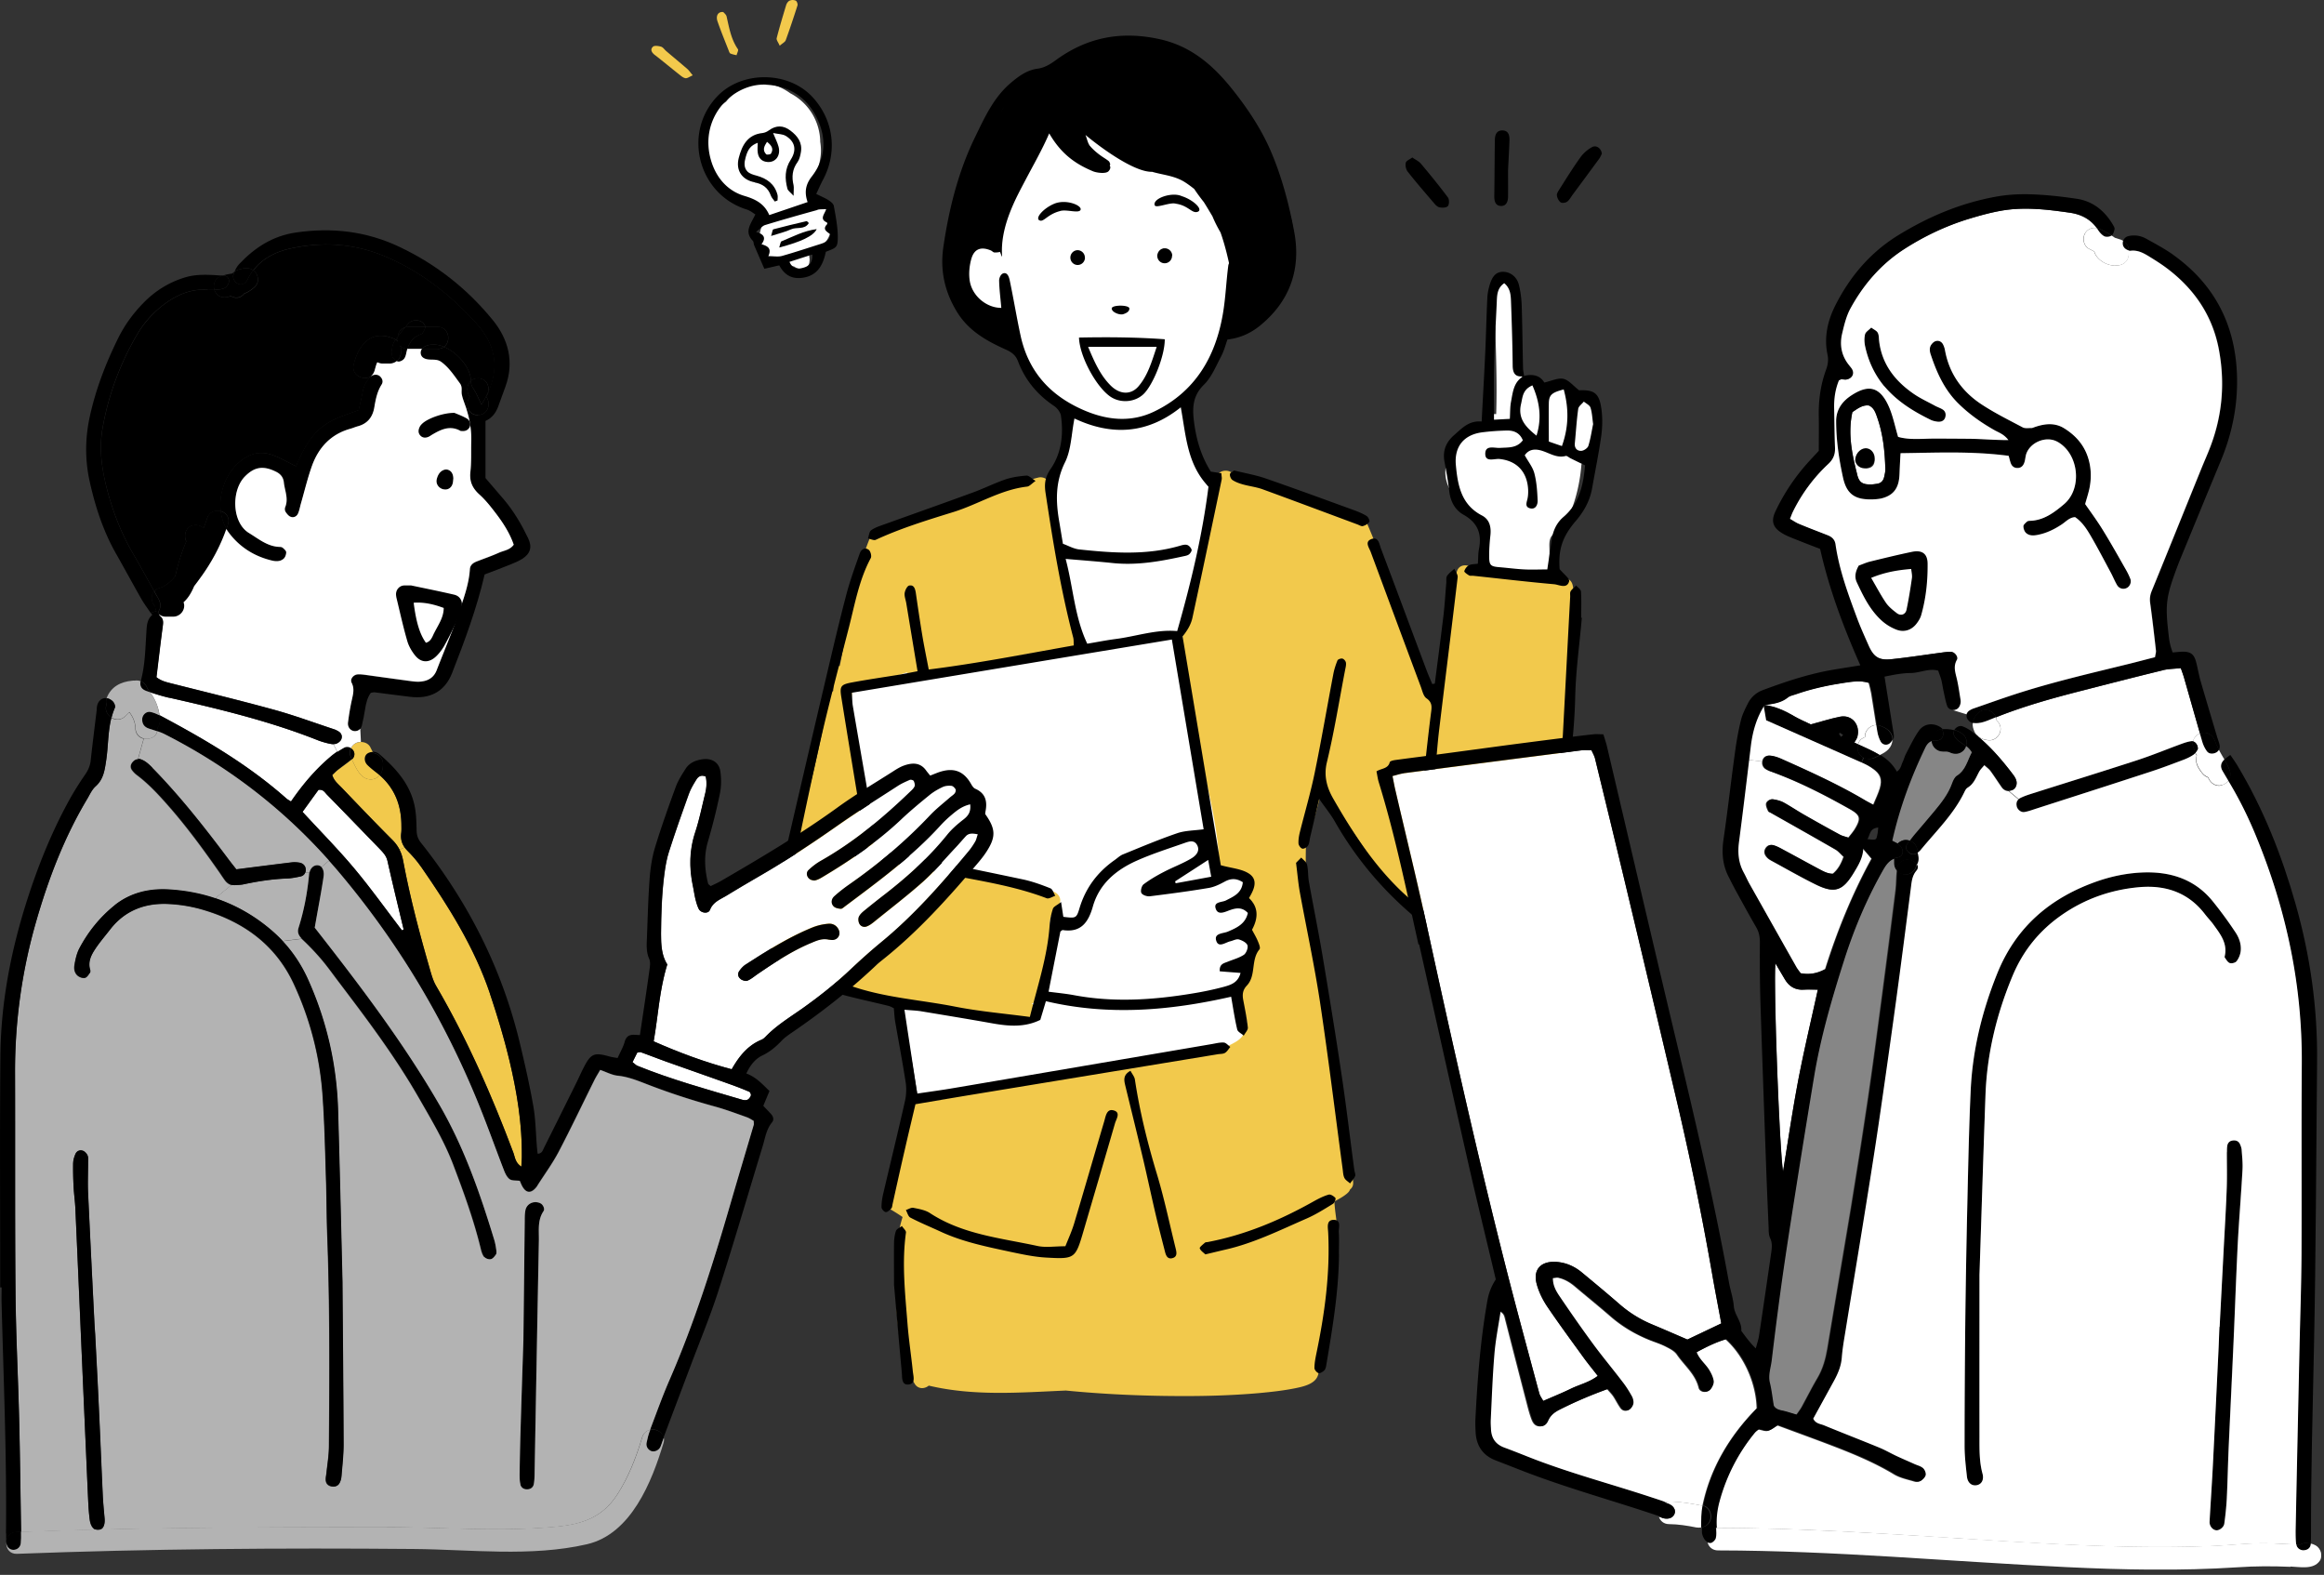 <svg viewBox="0 0 245 166" fill="none" xmlns="http://www.w3.org/2000/svg"><rect x="0" y="0" width="245" height="166" fill="#333333" stroke="none"/><g clip-path="url(#a)"><path d="M165.73 42.59a.981.981 0 0 0-.6-.14c.05-.11.09-.23.14-.35.35-.94-1.01-1.69-1.67-.97-.24.27-.41.54-.52.82-.15-.25-.28-.52-.34-.84-.2-.98-1.69-.93-1.92 0h-.21c-.06-.82-.17-1.63-.28-2.44-.19-1.41-.45-2.8-.7-4.2-.04-1.46-.08-2.92-.08-4.38 0-1.29-2-1.29-2 0 0 .62 0 1.25.02 1.88-.2.24-.26.58-.21.92.08.58.18 1.15.28 1.73.08 3.01.19 6.02.09 9.03-.44-.05-.9.15-1.06.7-.14.48-.29.55-.76.69-.63.19-1.16.45-1.67.86-1.1.87-1.87 2.49-1.87 3.88.01 2.5 2.52 4.01 4.26 5.35 0 1.35.06 2.69.27 4.04.05.3.24.49.49.6.16.65.95 1.07 1.48.71h1.08c.51 0 1.02-.02 1.53-.06.47.56 1.53.58 1.72-.32.14-.66.15-1.32.15-1.99 0-.57-.11-1.22.28-1.68.42-.51.93-.93 1.33-1.45.45-.57.7-1.19.93-1.87.44-1.31.72-2.74.83-4.18 1.75-1.62 2.3-4.76.59-6.61-.53-.57-1.29-.27-1.58.3v-.03Zm-30.11 47.17c-.05-4.69-.2-9.42 0-14.11.17-3.7.68-7.42.18-11.12-.24-1.78-.72-3.49-1.6-5.06-.91-1.63-2.36-2.81-3.61-4.15-2.14-2.29-4.04-4.94-5.19-7.85-.15-1.74-.74-3.42-.87-5.16 2.29-1.72 3.52-4.7 4.45-7.3 1.1-3.05 2.03-6.16 2.2-9.41.18-3.42-.45-6.89-1.89-10-1.38-2.98-3.89-5.82-7-7.05-3.39-1.34-7.32-.46-10.54.9-1.45.61-2.88 1.43-4.04 2.5-.95.87-1.7 1.96-2.39 3.03-1.73 2.7-3.04 5.77-3.81 8.89-.65 2.62-1.09 6.02.77 8.26.15.18.32.34.48.5.38.38.85.36 1.2.13.54.4 1.1.77 1.58 1.24.73.71 1.03 1.99 1.47 2.89.83 1.71 2.2 3.17 3.71 4.31.64.48 1.31.92 1.98 1.34.91 3.35-.29 7.03-3.03 9.19-.22.18-.32.38-.34.58-3.64 1.01-6.86 3.2-9.72 5.62-3.06 2.59-5.75 5.61-8.17 8.81-2.58 3.39-3.72 7.28-3.69 11.52.03 4.18 1 8.44 1.99 12.48 1.08 4.37 2.98 8.47 4.43 12.72 1.47 4.32 1.97 8.81 2.8 13.28.16.88 1.15.89 1.65.38 4.44.61 8.94.3 13.41.45 2.17.07 4.3.22 6.47.12 2.16-.09 4.32-.35 6.44-.74 3.68-.68 7.93-1.77 10.18-5.02 1.81-2.59 1.36-6.01 1-8.95-.54-4.38-.48-8.82-.53-13.23l.03.01ZM86.44 21.5c-.34 0-.65.08-.92.21-.02-.06-.03-.12-.06-.18-.3-.71-.24-1.47-.04-2.22.59-.81.96-1.76 1.09-2.85.06-.5.04-1.01-.04-1.51a5.853 5.853 0 0 0-3.16-5.12c-.66-.48-1.41-.83-2.22-.98-1.79-.33-3.44.46-4.54 1.86-3.17 2.28-3.34 7.04-.05 9.34.76.53 1.74.72 2.61.95.12.03.24.07.35.1 0 .54.53 1.1 1.08 1.03.02.05.04.11.05.17.16.63-.29 1.43-.43 2.03-.23.99-.07 1.91.35 2.82.18.4.73.57 1.13.46.22-.06.44-.12.67-.18h.24c.06.04.23.13.26.15.2.13.4.27.6.39.09.06.2.1.31.12.54.4 1.49.39 1.61-.45v-.04c.04-.23.02-.45-.05-.65.04.1.04.16.04-.08 0-.16.04-.33.09-.49.02-.04.04-.09.05-.13.1 0 .22 0 .33-.03 1.88-.45 2.12-2.41 1.62-3.99-.14-.42-.51-.73-.96-.73h-.01Z" fill="#fff"/><path fill-rule="evenodd" clip-rule="evenodd" d="M136.04 22.82c-.55-2.47-1.58-4.87-2.79-7.07-1.22-2.22-2.6-4.36-4.17-6.34-1.62-2.04-3.74-4.21-6.38-4.78a.969.969 0 0 0-.98.32c-1.44-.52-3.04-.72-4.39-.7-2.65.03-5.5 1.1-6.47 3.55-.84.08-1.69.17-2.52.37-.51.12-.73.51-.71.92-.84.46-1.47 1.31-1.85 2.25-.07.11-.14.23-.22.35-2.1.78-3.13 3.52-3.17 5.58 0 .15.02.28.07.4-.14.26-.27.52-.39.79-.15.31-.15.59-.06.83-.13.19-.26.37-.4.55-.1.14-.16.28-.18.41-.11.08-.21.2-.28.36-.81 1.72-.88 3.56-1.06 5.42-.02.16 0 .29.04.41-.27.15-.48.42-.5.82-.12 1.73.29 3.4 1.33 4.8.98 1.33 2.32 2.3 3.62 3.28.09.07.19.12.28.15.04.05.09.11.13.15.37.39 1.03.38 1.41 0 .34-.34.37-.84.14-1.23v-.09c0-.54-.45-1-1-1-.1 0-.19.02-.28.04-.94-.71-1.86-1.45-2.62-2.37-.87-1.06-1.11-2.41-1.01-3.74.01-.16-.01-.3-.06-.42.27-.15.48-.42.52-.81v-.04c.14-.02.28-.07.42-.18.66-.47 1.4-.43 2.15-.21.69.21 1.02 1.94.98 1.32-.2-3.1 1.53-6.14 2.45-7.9.86-1.64 1.79-3.25 2.52-4.95 1.15 1.97 2.52 3.13 4.63 4 .39.16 1.39.29 1.64-.03.25-.28.26-.6-.18-.81-1.9-.93-2.07-2.62-2.27-3 1.53 1.28 5.12 3.94 7.03 3.89 1.21.35 2.41.41 3.51 1.13.32.21.63.44.93.68.31.47.65.93 1.01 1.38.31.49.61 1 .91 1.5.24.59.53 1.15.85 1.7.49 1.37.82 2.82 1.11 4.24.03.17.1.3.18.41-.16 1.3-.21 2.62-.42 3.91-.72.79.15 2.22 1.11 1.62a.81.81 0 0 0 .68-.47c1.78-1.18 3.91-2.3 4.1-4.58.01-.01.02-.03.03-.04 1.36-1.95 1.1-4.57.61-6.77h-.03Z" fill="#000"/><path d="M165.79 61.68c-.14-.66-.74-.83-1.24-.65-.31-.13-.63-.23-.93-.31-.99-.28-2.03-.42-3.05-.54-1.71-.21-3.53-.37-5.26-.2-.46-.55-1.53-.58-1.74.32-.66 2.78-.8 5.67-1.07 8.51-.17 1.75-.37 3.57-.84 5.3-3.13-6.11-4.88-12.83-7.62-19.11-.26-.6-.83-.63-1.26-.37-.25-.16-.49-.3-.72-.43-1.25-.7-2.61-1.21-3.94-1.73-1.08-.42-1.99-.84-3.05-1.2-1.42-.49-3.16-.6-4.45-1.4-.3-.18-.59-.19-.83-.09-.58-.38-1.58-.11-1.59.8-.03 2.07-.63 4.07-1.11 6.07-.34 1.4-.55 2.81-.9 4.2-.35 1.41-.74 2.81-1.06 4.23-.08.38-.19.79-.27 1.22-.11.15-.18.33-.18.56-.26 7.98 3.21 15.41 3.81 23.28-.49.57-.25 1.69.72 1.68.97-.01 1.63.55 2.16 1.47.02.03.03.06.05.1-.09.15-.15.32-.14.51 0 .21.05.44.17.61.02.03.04.06.06.08.05.12.12.22.21.32.1.1.22.17.35.22.13.53.22 1.07.27 1.61-.33.22-.46.64-.4 1.02-.33.51-.18 1.32.46 1.53-.04.68-.13 1.37-.28 2.03-.23 1.05-.61 2.14-1.32 2.77-.54.47-.34 1.11.1 1.44.22.74.45 1.53.58 2.33-.22.16-.36.41-.36.77 0 .25-.06.47-.18.62-.29.36-.62.55-1.03.77-1 .53-2.18.78-3.28 1-2.14.42-4.32.53-6.49.76-.22.02-.41.11-.55.23-.65-.02-1.32.08-1.81.13-2.39.28-4.75.79-7.1 1.29-2.62.56-5.22 1.17-7.84 1.73-1.07.23-2.13.46-3.2.65-.84.15-1.15.23-1.91.26-.52-.46-1.45-.43-1.58.43-.51 3.29-2.39 6.25-2.62 9.59-.27.43-.25 1.04.32 1.37.45.26.88.53 1.3.82-.88 2.8-.84 5.97-.68 8.86.16 2.87.47 6.15 1.94 8.69.36.63 1.07.58 1.5.22 4.77 1.13 9.61.73 14.45.52 3.9.38 7.8.56 11.74.58 2.87.02 5.75-.06 8.61-.31 1.29-.12 2.59-.26 3.87-.52.77-.16 1.89-.4 2.28-1.17.17-.34.19-.68.07-1.02.84-1.43 1.07-3.23 1.26-4.84.22-1.78.27-3.62.02-5.4.06-.06.11-.12.16-.19 1.31-2.04.42-4.78.3-7.06.47-.26.98-.52 1.38-.88a.92.92 0 0 0 .28-.39c.21-.16.35-.41.32-.78-.94-11.96-5.37-23.52-4.97-35.59.6-1.95 1.3-3.94 1.66-5.96 2.94 3.76 5.24 7.98 8.4 11.58 1.37 1.55 2.83 3.05 4.48 4.3 1.06.8 2.59 1.84 4.01 1.57.28.26.69.36 1.11.09 2.19-1.41 3.57-4.19 4.68-6.46 1.47-3.02 2.08-6.24 2.52-9.55.52-3.95 1.02-7.9 1.11-11.89.04-1.89.09-3.74.26-5.62.16-1.8.26-3.61-.12-5.39v.01Z" fill="#F2C94C"/><path d="M107.89 107.6c1.11.18 1.66-1.3.9-1.79l.02-.06c.33-.05.64-.27.77-.7.78-2.57 1.1-5.26 1.11-7.95v-.04l.12-.52c.35-.03.67-.25.77-.71.06-.3.15-.57.19-.88.05-.41-.34-.88-.73-.96-6.12-1.21-12.31-3.92-18.64-3.85 0-.02 0-.04-.01-.06-.73-2.73-1.61-5.5-1.83-8.33-.13-1.73-.08-4.14-1.29-5.56.28-1.12.5-2.26.57-3.42.1 0 .21-.02.32-.06 1.81-.6 3.61-1.24 5.42-1.83.15.12.36.19.61.17.45-.03.91-.07 1.36-.12.21.19.52.3.9.24 2.18-.39 4.33-1.03 6.49-1.53 1.24-.29 2.49-.56 3.74-.75.44-.07.88-.11 1.32-.13h.57c.07.01.26.09.03 0 .52.22 1 0 1.27-.36.31.06.64-.01.87-.3.06 0 .11.02.18.02 1.17 0 1.28-1.65.32-1.95 0-.22 0-.43-.01-.64-.05-1.16-.24-2.32-.43-3.47-.36-2.14-.92-4.26-1.21-6.41-.05-.37-.38-.61-.73-.7v-.73c0-.23-.08-.42-.19-.58-.01-.78.04-1.57.04-2.34 0-.66-.64-1.12-1.26-.96-.49.12-.95.26-1.38.48-.82-.11-1.68.14-2.47.43-1.31.47-2.57 1.12-3.83 1.72-2.74 1.31-5.73 1.92-8.45 3.28a.982.982 0 0 0-.39-.23c-.57-.16-1.02.19-1.23.7-1.75 4.3-2.24 8.94-3.17 13.46-.41.08-.76.39-.71.94.05.58.05 1.15.02 1.71-.21.11-.38.31-.44.63-.99 5.14-2.04 10.35-3.78 15.3-.75 2.13-1.53 4.25-2.01 6.46-.43 1.99-.62 4.17.11 6.11.2.53.69.72 1.13.67.16.21.41.36.75.37.89.03 1.74.38 2.55.7.97.39 1.91.76 2.93 1.01 2.15.54 4.32 1.06 6.49 1.53 4.07.89 8.23 1.26 12.33 1.94l-.01.05Z" fill="#F2C94C"/><path fill-rule="evenodd" clip-rule="evenodd" d="M113.2 68.09c-.02-.4 0-.66-.06-.89-1.31-5.01-2.14-10.1-2.91-15.21-.14-.92-.09-1.66.52-2.55 1.14-1.63 1.38-3.62 1.1-5.6-.05-.39-.4-.83-.74-1.06-1.76-1.18-3.04-2.72-3.79-4.7-.23-.62-.64-.94-1.25-1.22-2.06-.92-3.99-1.99-5.23-4.06-1.28-2.13-1.74-4.36-1.39-6.76.59-4.02 1.57-7.95 3.35-11.6 1-2.05 1.95-4.18 3.78-5.72.84-.71 1.69-1.33 2.8-1.48.73-.1 1.31-.45 1.9-.88 3.32-2.44 6.93-3.13 11.02-2.22 3.25.73 5.52 2.7 7.45 5.07 1.66 2.05 3.19 4.32 4.22 6.72 1.16 2.7 1.93 5.62 2.47 8.52.73 3.89-.44 7.29-3.59 9.86-.97.79-2.06 1.31-3.45 1.48-.2.55-.36 1.2-.67 1.78-.55 1.04-1.01 2.2-1.82 2.99-1.2 1.18-1.22 2.49-1.03 3.94.24 1.84.75 3.6 1.77 5.21.33.05.7.11 1.11.17.01.29.07.49.03.68-1.02 4.85-2.03 9.71-3.08 14.55-.15.7-.53 1.35-1.04 1.97 1.36 8.11 2.71 16.23 4.03 24.12 1.15.32 2.24.38 3.01.91.98.68.45 1.73-.04 2.55.94.89 1.05 2 .32 3.34.2.39.44.78.61 1.19.12.28.3.72.18.87-.94 1.12-.33 2.77-1.34 3.83-.45.48-.48.97-.37 1.54.18.95.38 1.91.48 2.87.03.27-.28.57-.43.86-.24-.22-.63-.39-.69-.65-.26-1.09-.42-2.2-.64-3.45-6.51 1.48-12.97 2.02-19.53.47-.22.75-.41 1.37-.59 1.97-1.65.81-3.33.67-5.03.37-2.51-.45-5.03-.86-7.55-1.28-.5-.08-1-.09-1.74-.16.45 3 .89 5.84 1.34 8.84 1.33-.2 2.62-.37 3.89-.59 9.08-1.54 18.15-3.09 27.23-4.64.4-.07.82-.18 1.21-.15.24.02.45.3.68.46-.18.22-.33.49-.56.63-.2.12-.49.1-.75.14l-25.89 4.26c-1.96.32-3.91.66-5.99 1.01-.37 1.57-.75 3.15-1.11 4.73-.45 1.94-.88 3.89-1.31 5.83-.03.15-.04.34-.13.43-.17.17-.4.4-.59.38-.17-.02-.44-.33-.44-.51 0-.5.08-1.02.2-1.51.76-3.24 1.55-6.46 2.28-9.71a5.5 5.5 0 0 0 .07-1.94c-.33-2.12-.73-4.23-1.1-6.35-.08-.45-.1-.9-.15-1.47-.13-.06-.34-.19-.58-.25-1.78-.44-3.58-.81-5.34-1.31-1.96-.55-3.9-1.19-5.82-1.85-.46-.16-.9-.51-1.24-.87-.55-.59-.39-1.12.48-1.69.68 1.71 2.25 2.01 3.79 2.41 1.33.35 2.67.66 3.96 1.13 3.64 1.32 7.49 1.53 11.24 2.27 2.55.5 5.15.72 7.85 1.08.8-3.25 1.85-6.34 2.08-9.62.04-.6.16-1.21.35-1.78.08-.24.45-.38.86-.71.11.7.17 1.13.24 1.56 1.28.15 1.38.18 1.69-.87.64-2.16 1.89-3.83 3.71-5.11.29-.2.56-.47.88-.6 1.89-.77 3.78-1.57 5.71-2.23.83-.29 1.77-.28 2.8-.42-1.1-6.56-2.21-13.2-3.35-20-11.33 1.88-22.51 3.74-33.74 5.61.05.61.04 1.02.11 1.41.73 4.28 1.48 8.57 2.22 12.85.06.35.15.72.11 1.06-.02.2-.27.48-.45.51-.18.03-.47-.17-.59-.35-.13-.2-.13-.49-.17-.74-.78-4.74-1.57-9.49-2.33-14.24-.19-1.17-.08-1.36 1.07-1.58 1.66-.31 3.33-.55 5-.82.59-.1 1.18-.22 1.96-.37-.41-2.46-.8-4.82-1.19-7.18-.06-.35-.21-.72-.17-1.05.04-.3.27-.76.48-.8.51-.1.63.35.7.79.21 1.47.43 2.94.67 4.4.19 1.15.43 2.3.69 3.66 5.18-.65 10.2-1.64 15.29-2.54v.06Zm16.77-33.52c.81-.4 1.39-.59 1.86-.94 2.86-2.1 4.03-5.02 3.59-8.45-.68-5.31-2.48-10.24-5.85-14.47-2.02-2.53-4.25-4.78-7.67-5.51-3.94-.85-7.38-.14-10.44 2.47-.35.3-.86.54-1.31.57-1.14.1-2.02.59-2.84 1.34-1.16 1.06-1.89 2.39-2.64 3.73-2.34 4.17-3.55 8.68-4.14 13.39-.29 2.34.39 4.45 1.79 6.33.88 1.18 2.66 2.27 4.07 2.45-.13-.5-.25-.99-.38-1.47-.34-.09-.63-.18-.93-.25-2.09-.48-3.8-2.32-4.09-4.43-.15-1.05.02-2.05.52-2.97.82-1.51 2.85-1.86 3.89-.67.15.18.16.55.1.8-.02.09-.43.13-.66.12-.13 0-.25-.16-.4-.22-1-.41-1.72-.18-2.03.86-.22.76-.3 1.63-.17 2.4.28 1.59 1.8 2.81 3.32 2.8-.08-.96-.21-1.92-.23-2.88 0-.26.17-.75.54-.78.37-.03.51.46.57.73.41 1.94.73 3.91 1.15 5.85.81 3.73 3.05 6.26 6.52 7.8 2.51 1.12 5.08 1.4 7.56.21 4.32-2.07 6.49-5.77 7.26-10.37.28-1.66.34-3.36.56-5.03.04-.28.36-.71.58-.72.55-.03.58.45.53.88-.02.2-.08.4-.09.61-.17 1.83-.33 3.65-.53 5.84l-.01-.02Zm-17.9 22.75c.55.2 1.1.52 1.68.59 3.57.38 7.14.64 10.66-.39.24-.07.52-.15.74-.08.2.06.4.29.47.5.04.12-.13.38-.27.49-.15.12-.37.16-.57.2-2.45.54-4.91.98-7.45.72-1.62-.17-3.24-.29-4.99-.44.81 3.03.93 6.08 2.28 8.94 1.02-.17 2.02-.37 3.02-.5 2.16-.28 4.26-1.03 6.46-.83 1.45-5.06 2.67-10.17 3.3-15.23-2.26-2.36-2.36-5.33-2.92-8.36-3.57 2.86-7.35 3-11.21 1.18-.33 1.66-.34 3.29-.99 4.61-1.06 2.13-.98 4.21-.59 6.4.12.7.23 1.41.37 2.22l.01-.02Zm-.28 40.86c-.42 2.13-.83 4.21-1.25 6.35 1 .13 1.86.21 2.71.37 4.18.78 8.35.5 12.5-.19 1.11-.18 2.21-.41 3.29-.7.71-.2 1.48-.43 1.74-1.46-.77-.06-1.47-.11-2.19-.17-.06-.79.45-.85.86-1.02.57-.23 1.18-.39 1.68-.72.25-.17.47-.73.38-1-.1-.29-.56-.52-.91-.62-.26-.07-.59.12-.88.19-.51.11-1.22.7-1.48.01-.33-.87.69-.81 1.19-1.02.97-.41 1.87-.83 2.12-1.97-.57-.61-1.18-.55-1.86-.31-.5.17-1.23.58-1.5-.07-.34-.83.62-.72 1.05-.94.81-.42 1.67-.76 1.78-1.92-.65-.41-1.22-.43-1.88-.08-.53.29-1.11.58-1.7.68-2.06.35-4.14.62-6.21.88-.3.04-.78-.12-.9-.34-.12-.22.02-.76.23-.92.68-.51 1.42-.94 2.18-1.33.94-.49 1.96-.86 2.87-1.41.44-.26.94-.76.59-1.4-.33-.6-.9-.36-1.37-.2-1.68.59-3.39 1.13-5.02 1.86-2.16.97-3.92 2.43-4.6 4.82-.47 1.66-1.25 2.78-3.19 2.48-.04 0-.08.05-.21.14l-.02.01Zm15.9-5.77c-.13-.72-.23-1.26-.32-1.77-1.26.82-2.38 1.54-3.49 2.26l.06.2c1.21-.22 2.41-.44 3.75-.69Zm32.94-52.78c.93-.24 1.73-.07 2.17.69.77-.17 1.44-.51 2.01-.39.57.13 1.03.72 1.66 1.21 1.65-.07 2.17.32 2.38 2.19.1.9.07 1.84-.06 2.73-.26 1.81-.63 3.61-.95 5.42-.23 1.3-.85 2.41-1.69 3.4-1.43 1.66-1.89 3.02-1.73 5.11.42.51 1.09 1.01 1 1.29-.24.83-1.05.35-1.58.3-2.85-.25-5.68-.59-8.52-.89-.15-.02-.33.03-.45-.04-.2-.12-.53-.35-.5-.45.07-.24.27-.51.5-.62.25-.13.57-.11.93-.16.04-.56.02-1.08.12-1.57.31-1.59-.14-2.75-1.61-3.58-.93-.52-1.41-1.43-1.53-2.53-.12-1.01-.3-2.02-.49-3.03-.23-1.17.13-2.09 1.03-2.87.81-.7 1.53-1.53 2.88-1.41.13-2.57.28-5.06.39-7.56.08-1.84.12-3.68.21-5.52.03-.5.14-1.01.3-1.49.22-.65.57-1.23 1.39-1.21.76.02 1.44.55 1.64 1.39.17.69.26 1.41.29 2.12.07 2.2.09 4.4.14 6.6 0 .3.08.6.12.89-.87.14-1.2-.23-1.21-1.1-.02-2.19-.09-4.39-.17-6.58-.03-.74-.01-1.53-.72-2.12-.77.53-.76 1.3-.79 2.05-.1 2.19-.23 4.38-.28 6.58-.05 1.87-.01 3.75-.01 5.76.55-.03 1.08-.06 1.67-.09.04-.68.02-1.24.12-1.78.2-1.03.27-2.14 1.36-2.74h-.02Zm6.45 9.41c-.63-.3-1.08-.52-1.52-.74-.17-.08-.37-.28-.5-.24-.88.23-1.57-.22-2.33-.49-.69-.25-1.48-.34-1.99.42.37.67.85 1.25 1.02 1.92.24.92.3 1.89.34 2.84.02.44-.21 1-.83.82-.55-.16-.31-.64-.23-1.04.06-.3.07-.61.06-.92-.1-1.9-1.21-3.04-3.01-3.23-.54-.06-1.49.37-1.51-.52-.02-1 .97-.61 1.56-.65.86-.06 1.75.05 2.4-.8-.31-.78-.94-1.05-1.7-1.03-.87.02-1.74.08-2.6.19-1.95.26-2.94 1.53-2.76 3.46.2 2.13.56 4.16 2.74 5.3.82.42 1 1.23.9 2.11-.08.71-.13 1.43-.13 2.14 0 1.02.14 1.13 1.13 1.21.86.07 1.72.19 2.59.23.8.04 1.6 0 2.41 0 .16-1.1.32-2.1.46-3.11.13-.94.5-1.78 1.23-2.41 1.7-1.45 2.12-3.4 2.29-5.49l-.02.03Zm-2.42-2.02c.74-2.07.73-3.99.19-5.97-1.26.32-1.55.58-1.57 1.45-.02 1.31 0 2.62 0 4.04.39.14.8.28 1.39.48h-.01Zm-2.68-1.1c.58-1.85.34-3.55-.43-5.3-1.05.45-1.03 1.25-1.2 1.97-.36 1.53.5 2.43 1.63 3.33Zm5.97-1.22c-.09-.65-.11-1.22-.28-1.74-.09-.26-.46-.43-.7-.63-.2.25-.55.49-.59.76-.17 1.2-.24 2.42-.36 3.63-.05.52.24.82.68.8.27-.01.68-.29.75-.53.24-.77.35-1.58.5-2.29Zm-1.19 20.41c-.24 2.8-.64 5.59-.7 8.4-.15 6.12-1.32 12.08-2.49 18.04-.41 2.1-1.31 4.06-2.77 5.72-.77.88-1.35 1.92-2.05 2.86-.53.72-1.3.99-2 .71-.2-.08-.44-.33-.46-.52-.01-.18.25-.54.39-.53 1.09.02 1.43-.85 1.91-1.55.93-1.34 1.94-2.63 2.74-4.04 1.02-1.8 1.41-3.81 1.71-5.85.5-3.34 1.07-6.66 1.61-9.99.05-.3.09-.61.11-.91.26-4.84.51-9.69.77-14.53.01-.2-.04-.45.05-.6.14-.23.38-.4.58-.6.18.21.5.41.51.63.06.92.02 1.84.02 2.76h.08-.01Zm-27.69 19.1-.95 4.03c-.07.3-.07.63-.22.88-.1.18-.42.37-.6.33-.18-.04-.4-.35-.41-.55-.02-.4.05-.81.15-1.21.52-2.08 1.13-4.14 1.56-6.24.71-3.45 1.3-6.93 1.96-10.39.09-.49.25-.98.44-1.45.05-.12.36-.23.52-.19.16.04.34.25.37.42.04.24-.03.5-.08.75-.63 3.26-1.15 6.55-1.93 9.77-.36 1.49.05 2.75.69 3.85 1.96 3.42 4.1 6.73 6.94 9.51.91.89 1.89 1.7 2.91 2.47 1.31.98 2.68 1.87 4.02 2.81.34.24.72.54.42 1-.35.55-.76.25-1.17-.02-5.4-3.43-9.8-7.82-12.98-13.41-.42-.74-.97-1.4-1.64-2.36Z" fill="#000"/><path fill-rule="evenodd" clip-rule="evenodd" d="M81.2 97.44c.38-1.92.68-3.64 1.07-5.33 1.68-7.27 3.37-14.54 5.08-21.8.61-2.59 1.22-5.17 1.9-7.74.38-1.43.89-2.82 1.38-4.22.15-.43.54-.71.96-.39.19.15.32.66.21.86-1.23 2.29-1.67 4.82-2.3 7.29-1.08 4.21-2.21 8.4-3.16 12.64-1.37 6.08-2.59 12.2-3.88 18.3-.02.1-.03.2-.05.3-.1.4-.22.89-.75.72-.24-.08-.37-.51-.45-.64l-.01.01Zm70.06-25.39c.31-2.41.63-4.82.92-7.23.13-1.12.19-2.24.29-3.36.02-.25-.04-.56.08-.75.19-.3.51-.51.77-.76.12.3.38.61.35.89-.63 5.33-1.3 10.66-1.94 15.99-.18 1.47-.28 2.95-.42 4.43-.04.43.11 1.06-.6.99-.62-.06-.58-.64-.54-1.09.21-1.98.43-3.96.68-5.94.08-.62.2-1.15-.46-1.61-.33-.22-.44-.78-.6-1.21-1.77-4.74-3.53-9.49-5.29-14.23-.17-.45-.64-1.04.03-1.33.79-.34.87.49 1.05.97 1.61 4.26 3.19 8.52 4.79 12.78.19.51.41 1 .62 1.51.09-.01.18-.03.27-.04v-.01Zm-14.64 18.91c.12-.12.34-.35.56-.57.21.24.54.46.61.74.14.59.09 1.22.2 1.82.45 2.51.96 5.02 1.39 7.53.72 4.28 1.42 8.56 2.06 12.86.5 3.33.89 6.68 1.34 10.02.03.2.15.44.08.6-.12.29-.35.52-.53.78-.2-.19-.48-.34-.6-.58-.13-.26-.14-.59-.18-.9-.79-5.87-1.51-11.76-2.39-17.62-.59-3.88-1.42-7.73-2.13-11.6-.17-.95-.25-1.92-.4-3.1l-.01.02Zm-24.31 40.41c.3-.76.68-1.58.94-2.45 1.07-3.57 2.1-7.16 3.16-10.73.15-.51.25-1.33.95-1.16.84.2.32.9.18 1.39-1.08 3.73-2.18 7.45-3.27 11.18-.9 3.08-.9 3.13-4.03 2.95-1.21-.07-2.42-.33-3.62-.58-2.54-.55-5.1-1.05-7.48-2.16-1.06-.49-2.14-.93-3.17-1.47-.23-.12-.32-.52-.47-.8.26-.08.55-.28.79-.23.6.12 1.25.23 1.74.55 3.45 2.26 7.47 2.63 11.34 3.47.87.19 1.82.03 2.94.03v.01Zm-22.43-42.3c.58.09.94.12 1.29.19 5.55 1.14 11.1 2.26 16.65 3.43.99.21 1.96.56 2.91.94.24.09.35.51.52.79-.31.1-.67.35-.91.26-4.18-1.6-8.64-2.03-12.96-3.04-2.43-.57-4.91-.94-7.36-1.37-.4-.07-.94-.02-.82-.59.06-.28.52-.47.69-.61h-.01Zm19.29-38.38c-.42.3-.64.57-.89.6-2.79.32-5.16 1.87-7.77 2.68-2.78.86-5.55 1.71-8.19 2.93-.21.09-.54-.09-.82-.14.11-.3.13-.72.34-.87.4-.29.91-.45 1.39-.62 3.11-1.12 6.23-2.22 9.34-3.36 1.15-.42 2.25-.97 3.4-1.37.71-.24 1.49-.35 2.24-.41.25-.02.53.29.95.55l.01.01Zm10.01 62.18c.17.33.41.6.46.9.51 3.39 1.33 6.69 2.32 9.97.78 2.58 1.33 5.23 1.98 7.85.1.41.2.87-.33 1.02-.54.15-.7-.29-.8-.7-.34-1.33-.69-2.67-1-4-.43-1.84-.82-3.68-1.25-5.52-.62-2.63-1.27-5.25-1.91-7.88-.14-.59-.32-1.19.54-1.65l-.01.01Zm-24.93 22.56c0-1.57-.02-2.95 0-4.33 0-.45.06-.93.2-1.35.08-.22.41-.35.63-.52.15.23.45.48.43.68-.45 3.21-.09 6.41.16 9.61.13 1.68.39 3.34.56 5.01.05.52.33 1.31-.43 1.4-.78.09-.68-.72-.73-1.25-.29-3.15-.56-6.3-.82-9.25Zm46.91-3.24c-.03 3.94-.69 7.82-1.34 11.69-.03.2-.08.43-.21.56-.16.16-.44.34-.61.29-.18-.05-.43-.35-.43-.53 0-.5.1-1.01.2-1.51.88-4.21 1.46-8.44 1.25-12.76-.02-.52-.23-1.33.56-1.35.86-.02.53.82.56 1.31.05.76.01 1.53.01 2.3h.01Zm-11.05-82.6c1.16.29 2.22.47 3.23.81 3.12 1.08 6.23 2.22 9.33 3.35.48.17.96.37 1.39.63.17.1.37.5.3.61-.13.22-.42.39-.68.46-.16.05-.38-.1-.57-.17-3.34-1.24-6.67-2.49-10.01-3.71-.67-.24-1.39-.32-2.07-.51-.39-.11-.78-.25-1.11-.47-.16-.11-.3-.44-.25-.63.04-.18.34-.29.45-.38l-.01.01Zm-3.05 82.62c-.18-.18-.49-.37-.58-.63-.04-.12.33-.4.54-.59.07-.06.19-.06.29-.07 4-.76 7.7-2.33 11.23-4.32.49-.27 1-.53 1.53-.68.2-.06.54.16.71.35.07.08-.09.52-.26.62-.91.56-1.83 1.14-2.8 1.56-2.8 1.22-5.55 2.59-8.56 3.27-.65.15-1.29.31-2.1.5v-.01Zm-13.31-96.63c3.02-.06 6.03-.04 9.04.18.02 1.72-1.24 4.86-2.27 5.81-.86.79-2.24.94-3.28.35-1.51-.85-3.43-4.26-3.49-6.34Zm.96.98c.66 1.57 1.27 2.97 2.37 4.07.98.98 2.16 1.01 2.95.08.97-1.14 1.38-2.55 1.91-4.15h-7.23Zm2.34-19.23c-.35.59-.74.42-1.09.19-1.63-1.08-2.68-2.61-3.34-4.42-.08-.23-.12-.53-.04-.75.11-.29.35-.52.54-.77.18.25.51.49.53.76.15 1.94 1.17 3.3 2.76 4.31.17.11.34.22.49.35.07.06.09.18.15.33Zm5.4.73c-1.76-.84-3.09-1.97-4.01-3.56-.08-.13-.17-.26-.22-.4-.16-.43-.37-.94.19-1.19.54-.23.67.3.81.67.51 1.34 1.39 2.33 2.68 2.99.51.26 1.16.55.56 1.48l-.01.01Zm-12.89 5.16c-.44-.28.47-1.27 1.54-1.73 1.27-.55 2.96.16 2.82.61-.14.45-1.53-.08-2.18.15-1.36.35-1.74 1.24-2.18.96v.01Zm12.17-1.59c-.24-.71 1.81-1.43 2.84-.96 1.2.37 2.31 1.41 1.7 1.65-.61.23-.97-.66-2.31-.85-.61-.19-2.11.53-2.23.16Zm-4.53 10.88c.01-.39 1.83-.39 1.86 0 .02.39-.48.55-.66.61-.39.11-1.21-.22-1.2-.61Zm-2.83-5.36a.78.78 0 0 0-.74-.78h-.02c-.42 0-.77.35-.77.78 0 .43.34.78.77.78h.02c.41-.01.75-.35.75-.78h-.01Zm9.21-.22a.79.79 0 0 0-.78-.76h-.11c-.02 0-.03 0-.05.01-.02 0-.04.01-.06.02-.26.07-.46.28-.54.54 0 .02-.01.04-.02.06 0 0-.01.04-.02.06v.1c0 .44.35.79.78.79.43 0 .78-.35.78-.79v-.03h.02Zm-44.84-4.84c.35.11.66.37.89.51-.47 1.01-1.21 1.8-.27 2.78.1.1.08.31.14.46.36.84.72 1.67 1.08 2.49.62-.14 1.08-.25 1.57-.36.55 1.01 1.32 1.47 2.45 1.31 1.62-.23 2.18-1.4 2.46-2.74 1.13-.44 1.25-.44 1.26-1.53 0-1.1-.22-2.21-.42-3.31-.04-.23-.33-.45-.56-.6-.34-.22-.72-.37-1.29-.66.26-.55.46-1.02.7-1.47 1.55-2.89 1.16-6.24-1.03-8.67-2.54-2.83-7.52-2.89-10.13-.12-3.67 3.89-1.96 10.33 3.15 11.91Zm5.83 6.16c-.55.14-1.03.08-1.34-.65.78-.25 1.52-.49 2.4-.77.05.98-.44 1.27-1.06 1.42Zm1.61-6.14c.25-.07.54-.04.92-.07-.17.54-.74 1.05.06 1.4.04.02.07.16.04.19-.57.58.04.81.33 1.07-.09.66-.54.86-1.01 1.01-1.36.43-2.71.88-4.09 1.27-.4.11-.85.02-1.43.02.39-.87-.13-1.07-.72-1.26.46-.61.35-1.04-.58-1.29.44-.34.67-.64.96-.73 1.83-.56 3.67-1.08 5.52-1.59v-.02ZM80.75 8.93c2.4.11 4.25 1.29 5.32 3.41 1.07 2.12 1.03 4.3-.48 6.25-.65.83-.82 1.65-.45 2.71-1.44.49-2.71.92-4.04 1.37-.52-1.2-1.44-1.67-2.62-2.02-1.74-.51-2.92-1.86-3.47-3.57-1.45-4.52 2.11-8.32 5.75-8.16l-.01.01Zm77.48 12.78c.57.01.74-.46.75-.96.01-1.02 0-2.04 0-2.79.06-1.24.12-2.21.15-3.18.01-.48-.08-.98-.67-1.03-.68-.05-.86.45-.87 1-.03 1.99-.03 3.98-.06 5.96 0 .51.13.98.7 1Zm6.3-.38c.14.1.51.05.68-.07.23-.17.38-.46.56-.71.94-1.26 1.87-2.53 2.8-3.79.14-.19.23-.42.3-.55-.06-.58-.59-.95-1.04-.7-.47.26-.92.65-1.23 1.09-.77 1.07-1.47 2.2-2.18 3.32-.13.21-.32.47-.29.68.03.26.19.58.4.73Zm-13.5-.09c.2.23.41.52.67.6.29.08.76.07.93-.11.16-.17.17-.72.01-.92-.91-1.22-1.87-2.4-2.85-3.56-.22-.26-.56-.41-.9-.65-.27.2-.64.34-.69.55-.07.29.02.71.2.94.84 1.07 1.74 2.11 2.63 3.15Z" fill="#000"/><path fill-rule="evenodd" clip-rule="evenodd" d="M82.83 4.25c.44-1.22.85-2.44 1.24-3.67.05-.15-.06-.45-.18-.51a.816.816 0 0 0-.65 0c-.16.07-.3.28-.36.46-.35 1.16-.7 2.32-1 3.49-.05.19.17.45.32.8.29-.26.55-.38.62-.56l.01-.01ZM69.07 5.82c.83.65 1.64 1.32 2.47 1.98.22.17.45.39.71.44.2.04.45-.16.78-.3-.26-.31-.39-.51-.56-.66-.74-.64-1.49-1.26-2.23-1.89-.19-.16-.34-.41-.55-.47-.27-.08-.7-.14-.85 0-.34.31-.12.64.22.9h.01Zm7.75-.49c.04.11.09.27.18.31.2.09.43.13.65.18.05-.22.23-.52.14-.64-.72-1.04-.92-2.25-1.19-3.44-.04-.2-.26-.36-.35-.47-.55-.06-.81.39-.61.98.36 1.04.78 2.06 1.18 3.08Z" fill="#F2C94C"/><path fill-rule="evenodd" clip-rule="evenodd" d="M79.55 19.23c.84.15 1.42.56 1.71 1.38.08.23.28.42.42.63.1-.04.19-.08.29-.11 0-.19.04-.4 0-.58-.3-1.16-1.12-1.74-2.22-2.04-.34-.09-.72-.2-.95-.43-.41-.42-.34-.98-.19-1.51.24-.88.56-1.25 1.27-1.52 0 .36-.05.73.01 1.08.09.53.4.88.97.94.89.1 1.48-.67 1.21-1.63-.11-.41-.31-.79-.57-1.42.59.12 1 .11 1.31.29.99.58 1.22 1.48.55 2.52-.64 1-.63 2-.35 3.06.05.21.31.37.65.75 0-.57.05-.85 0-1.11-.21-.88-.14-1.69.42-2.45.2-.28.29-.68.35-1.03.18-1.02-.35-1.72-1.11-2.29-.74-.56-1.49-.58-2.26-.02-.19.14-.43.25-.66.28-1.59.16-2.18 1.3-2.52 2.63-.34 1.32.35 2.32 1.7 2.57l-.03.01Zm1.31-4.28c.47.37.74.74.41 1.25-.06.09-.42.13-.5.06-.41-.43-.22-.84.09-1.31Zm1.29 11.14c2.32-.61 3.6-1.21 3.95-1.94-1.4.18-2.54.81-3.72 1.29-.1.04-.12.31-.23.65Zm3.12-2.58c-.12-.1-.19-.21-.24-.2-1.17.27-2.34.55-3.5.86-.1.03-.12.34-.24.7.83-.27 1.5-.42 2.11-.7.59-.27 1.43.08 1.87-.66Z" fill="#000"/><path d="M242.54 162.79c.23-.14.52-.2.86-.12.07.02.14.03.2.05 0 .04 0 .07-.02.11-.06.36-.32.55-.68.59-.39.04-.78-.22-.83-.61v-.02c.15 0 .31 0 .47.01v-.01Z" fill="#000"/><path d="M235.09 81.28c-.15-.43-.37-.83-.59-1.23.14-.14.32-.25.62-.48.3.44.53.74.71 1.05 2.77 4.6 4.72 9.54 6.18 14.69 1.54 5.43 2.32 10.95 2.26 16.59-.1 10.06-.12 20.13-.33 30.2-.14 6.59-.32 13.17-.31 19.75 0 .29 0 .58-.05.87-.06-.02-.13-.03-.2-.05-.33-.08-.62-.01-.86.12-.16 0-.31 0-.47-.01-.05-.48-.06-.96-.06-1.44.14-6.42.27-12.84.41-19.26.07-3.26.2-6.53.21-9.79.04-6.69-.02-13.39.03-20.08.06-8.28-1.6-16.2-4.72-23.84-.86-2.11-1.85-4.14-3.03-6.09.21-.29.31-.66.18-1h.02Z" fill="#000"/><path d="m234.89 82.25-.58-.98c-.25-.43-.21-.83.15-1.18.01-.01.02-.02.04-.03.22.4.43.8.59 1.23.13.35.03.71-.18 1 0-.01-.01-.02-.02-.04Zm.05 70.37c-.08 1.79-.11 3.59-.2 5.38-.04.87-.14 1.73-.26 2.59-.05.37-.48.7-.8.7-.39 0-.77-.44-.75-.91.11-2.06.25-4.13.36-6.19.2-3.97.39-7.93.58-11.9.04-.81.07-1.63.1-2.45h.02l.45-8.63c.1-2.01.23-4.02.3-6.03.04-1.25 0-2.5.01-3.75 0-.22 0-.44.03-.65.04-.29.2-.52.5-.57.34-.07.66 0 .83.34.1.19.18.41.19.62.05.7.13 1.41.09 2.11-.15 2.61-.37 5.21-.5 7.81-.17 3.42-.29 6.85-.44 10.27-.16 3.75-.35 7.5-.52 11.25l.01.01Zm-2.76-74.45c-.08-.29-.17-.57-.25-.86.04-.01.08-.02.11-.04.66-.18 1.25.22 1.47.83.12.32.26.63.42.93a.66.66 0 0 1-.37.32c-.32.13-.69.11-.9-.18a3.5 3.5 0 0 1-.49-1.01l.01.01Z" fill="#000"/><path d="M234.31 81.27c.19.33.39.66.58.98 0 .01.02.02.02.04-.16.22-.4.39-.65.46-.66.18-1.24-.22-1.46-.82-.26-.1-.5-.28-.68-.52-.37-.5-.67-.99-.56-1.64 0-.05.03-.09.04-.14-.05-.1-.1-.19-.15-.29.11-.13.18-.28.24-.37.04-.38-.21-.75-.51-.83.1-.37.39-.69.73-.83.08.29.17.57.25.86.1.35.27.71.49 1.01.21.29.58.31.9.18.17-.07.29-.18.37-.32.18.35.39.68.58 1.02-.01 0-.02.02-.04.03-.36.35-.41.75-.15 1.18Z" fill="#fff"/><path d="M231.21 78.74c-.07-.2-.07-.41-.02-.6.3.08.56.45.51.83-.06.09-.14.24-.24.37-.09-.19-.18-.39-.25-.6Zm-6.9-52.38c-.33-.14-.54-.39-.53-.74 0-.08.02-.17.04-.24.36.21.6.58.6 1.02-.04 0-.07-.02-.11-.04Zm-3.15-2.15c-.04-.06-.08-.12-.12-.17.14.02.27.07.4.13.39.19.78.41 1.15.65 0 .01-.02.02-.03.03-.17.12-.54.15-.73.05-.27-.15-.49-.42-.67-.69Z" fill="#000"/><path d="M219.81 24.6c.27-.46.75-.64 1.23-.56.04.06.08.11.12.17.17.27.4.54.67.69.19.1.56.07.73-.05.01 0 .02-.02.03-.03.12.08.24.15.36.24.2.06.4.13.59.19.1.03.19.08.28.13a.86.86 0 0 0-.04.24c-.01.35.2.61.53.74.04.02.07.03.11.04v.4c0 .76-.67 1.23-1.32 1.17-.09.02-.17.03-.27.02-.82-.05-1.76-.62-2.03-1.43v-.04c-.18-.1-.37-.2-.55-.29-.58-.29-.74-1.1-.43-1.63h-.01Z" fill="#fff"/><path d="M226.93 81.26c-4.12 1.35-8.25 2.67-12.38 4-.36.12-.72.24-1.09.31-.37.07-.76-.25-.83-.62-.06-.29 0-.54.19-.71.05-.04.11-.08.17-.12.39-.19.8-.33 1.21-.46 3.72-1.18 7.45-2.34 11.16-3.54 1.55-.5 3.05-1.13 4.58-1.69.35-.13.71-.25 1.08-.3.06 0 .12 0 .18.01-.06.19-.06.41.02.6.08.21.16.41.25.6-.05.06-.1.13-.17.17-.31.22-.66.39-1 .52-1.12.42-2.23.85-3.36 1.22l-.01.01Z" fill="#000"/><path d="M227.99 70.64c.61-.15 1.26-.15 1.92-.22.14.4.25.7.34 1 .56 1.96 1.11 3.92 1.68 5.88-.35.14-.64.46-.73.83a.367.367 0 0 0-.18-.01c-.37.05-.73.17-1.08.3-1.53.56-3.03 1.18-4.58 1.69-3.71 1.21-7.44 2.36-11.16 3.54-.41.13-.83.27-1.21.46-.06.03-.12.07-.17.12l-1.04-.87c.14 0 .28-.04.42-.1.37-.19.52-.69.31-1.14-.07-.15-.15-.29-.25-.42-1.12-1.49-2.32-2.9-3.75-4.08l.02-.03c.09.08.19.14.28.2.27.17.6.23.91.24.65.03 1.19-.56 1.19-1.19 0-.37-.16-.67-.41-.88 0-.12-.03-.24-.07-.35 2.89-1.16 5.88-1.99 8.88-2.76 2.89-.74 5.78-1.49 8.68-2.19v-.02Z" fill="#fff"/><path d="M235.06 101.51c-.21-.06-.35-.36-.52-.57-.03-.03-.02-.11 0-.16.3-1.33-.45-2.29-1.15-3.26-.29-.4-.64-.75-.93-1.14-1.76-2.3-4.16-3.09-6.92-2.86-2.97.26-5.73 1.21-8.2 2.94-2.34 1.63-4.06 3.74-5.16 6.38-1.7 4.06-2.72 8.27-2.87 12.67-.21 6.1-.41 12.19-.63 18.86v17.08c0 1.3-.03 2.61.32 3.89.17.64-.08 1.08-.54 1.2-.54.14-1.02-.19-1.1-.88-.12-1.08-.25-2.17-.25-3.25 0-4.52.03-9.04.08-13.56.04-3.98.12-7.95.21-11.92.1-3.98.17-7.95.35-11.92.19-4.28 1.2-8.38 2.79-12.36 2.01-5.01 5.7-8.09 10.7-9.8 1.45-.49 2.95-.79 4.47-.87 2.97-.15 5.62.63 7.57 3.04a45.14 45.14 0 0 1 2.4 3.28c.39.59.63 1.29.53 2.02-.05.35-.21.73-.43 1.01-.13.16-.51.26-.72.19v-.01Zm-27.05-25.52c.08-.3.23-.52.43-.75 0 0 .01-.02.02-.03h.01s.02-.03.04-.04c.04-.04.08-.08.13-.12a.21.21 0 0 0 .06-.04.638.638 0 0 1 .23-.11c.05-.02.09-.03.14-.04.04 0 .08 0 .12-.01.04 0 .08-.01.13-.01.36 0 .63.14.82.33 0 0 .02 0 .02.02v.01c.01.01.02.02.03.04.1.11.17.23.22.35-.1.04-.19.07-.28.11-.69.28-1.39.62-2.17.49 0-.07.02-.14.04-.21l.01.01Z" fill="#000"/><path d="M207.97 76.2c.77.13 1.48-.21 2.17-.49.1-.04.19-.08.28-.11.04.12.07.23.07.35.25.21.41.52.41.88 0 .63-.54 1.22-1.19 1.19-.31-.02-.64-.08-.91-.24-.09-.06-.19-.12-.28-.2-.15-.12-.29-.27-.36-.44-.14-.31-.23-.61-.19-.94Z" fill="#fff"/><path d="M229.03 26.81c4.33 3.06 6.57 7.26 6.79 12.57.13 3.21-.48 6.27-1.71 9.22-1.44 3.46-2.86 6.93-4.29 10.4-.08.2-.16.4-.24.61-1.27 3.38-1.35 4.08-.92 7.63.03.27.09.54.15.8.05.21.13.41.23.73.45-.03.77-.08 1.1-.08.82.01 1.16.27 1.38 1.1.18.68.29 1.38.49 2.06.56 1.93 1.14 3.86 1.71 5.78.09.31.23.62.28.94.02.17 0 .33-.08.46-.16-.3-.31-.61-.42-.93-.22-.61-.8-1.01-1.47-.83-.04.01-.08.02-.11.04l-1.68-5.88c-.09-.31-.2-.61-.34-1-.66.07-1.31.07-1.92.22-2.9.71-5.79 1.45-8.68 2.19-3.01.77-5.99 1.61-8.88 2.76-.05-.12-.12-.25-.22-.35 0-.01-.02-.02-.03-.04v-.01l-.02-.02c-.19-.2-.46-.33-.82-.33-.05 0-.09 0-.13.01-.04 0-.08 0-.12.01-.05 0-.09.02-.14.04-.03 0-.06.02-.09.03-.05.02-.1.05-.14.08a.21.21 0 0 0-.06.04c-.05.04-.09.08-.13.12-.01.01-.02.02-.04.03h-.01s-.02.03-.02.04c-.2.23-.35.45-.43.75-.02.07-.03.14-.04.21h-.02c-.22-.04-.48-.27-.58-.48a.619.619 0 0 1-.04-.44.7.7 0 0 1 .32-.41c.14-.09.29-.16.44-.21 1.44-.5 2.87-1.01 4.31-1.48 3.98-1.29 8.06-2.22 12.11-3.23.89-.22 1.78-.46 2.69-.69.04-.28.13-.5.1-.7-.19-1.67-.38-3.35-.61-5.01-.06-.46-.02-.83.16-1.26 1.77-4.33 3.52-8.66 5.27-12.99.33-.81.69-1.6.99-2.42 1.21-3.29 1.46-6.67.81-10.12-.67-3.48-2.51-6.21-5.28-8.35-.6-.46-1.25-.87-1.89-1.28-.64-.41-1.29-.81-2.12-.71-.06 0-.14 0-.21-.02 0-.44-.24-.81-.6-1.02.08-.24.26-.42.51-.49.66-.17 1.31-.07 1.9.25.95.53 1.91 1.04 2.8 1.66h-.01Zm-22.62 51.22c-.2-.16-.37-.4-.45-.64-.04-.15-.01-.3.07-.44.24.06.46.15.68.29.01 0 .02 0 .03.02.08.06.17.12.24.19.34.3.42.79.29 1.21-.28-.22-.58-.41-.86-.62v-.01Z" fill="#000"/><path d="M203.63 78.09c.13-.04.28-.06.46-.04.49.03.75-.31.77-.66.01-.22-.05-.4-.17-.54h.39c.32 0 .65.04.95.12-.08.14-.12.29-.07.44.08.24.25.48.45.64.27.22.58.4.86.62-.06.18-.15.35-.29.48-.4.4-.96.42-1.44.19-.03-.01-.04-.02-.06-.03-.02 0-.05-.02-.07-.02a.858.858 0 0 0-.21-.04h-.39c-.63 0-1.16-.5-1.19-1.13l.01-.03Z" fill="#000"/><path d="M204.09 78.04c-.17-.01-.33 0-.46.04v-.06c0-.6.47-1.12 1.06-1.18.12.14.18.32.17.54-.02.35-.29.69-.77.66Zm-2.11 11.11a1.18 1.18 0 0 0-.66-.54c.14-.19.28-.37.43-.55.73-.87 1.49-1.73 2.21-2.61.73-.88 1.43-1.78 1.82-2.88.1-.3.27-.65.52-.81.92-.57 1.09-1.58 1.56-2.45-.15-.27-.36-.48-.59-.66.14-.42.05-.91-.29-1.21-.08-.07-.16-.13-.24-.19 0 0-.02-.01-.03-.02a2.15 2.15 0 0 0-.68-.29c.17-.29.55-.5.86-.38.35.13.69.32.99.55.21.16.42.32.62.49 1.43 1.19 2.63 2.6 3.75 4.08.1.13.18.27.25.42.2.45.06.94-.31 1.14a.888.888 0 0 1-1.15-.3c-.4-.58-.78-1.17-1.2-1.74-.15-.2-.38-.35-.63-.59-.22.27-.41.46-.54.68-.34.62-.56 1.29-1.22 1.69-.17.1-.28.33-.37.52-1.14 2.33-3 4.11-4.61 6.08-.08.09-.17.17-.28.24-.05-.24-.11-.48-.23-.7l.02.03Z" fill="#000"/><path d="M201.22 89.83c-.26-.24-.38-.54-.16-.87.08-.12.17-.24.26-.36.28.1.52.29.66.54.12.23.18.46.23.7a.88.88 0 0 0-.1.06c-.31.2-.62.17-.89-.09v.02Zm-1.27 1.95c0-.08.02-.16.03-.24.12-.79.89-1.15 1.62-.83.22.1.39.27.47.46a.27.27 0 0 1-.07.08c-.12.53-.6.94-1.16.94-.35 0-.67-.16-.89-.41Z" fill="#000"/><path d="M200.03 88.95c-.18-.11-.4-.2-.63-.33.76-3.44 1.95-6.63 3.44-9.73.18-.37.41-.68.79-.8.03.62.56 1.13 1.19 1.13h.39c.04 0 .15.03.21.04.02 0 .05.02.07.02.02 0 .03.02.06.03.48.23 1.04.21 1.44-.19.13-.13.23-.3.29-.48.23.18.43.39.59.66-.47.87-.64 1.87-1.56 2.45-.25.15-.41.51-.52.81-.39 1.1-1.09 2-1.82 2.88-.72.88-1.48 1.74-2.21 2.61-.15.18-.29.36-.43.55-.23-.09-.48-.1-.71-.03-.25.08-.44.21-.58.37l-.01.01Z" fill="#868686"/><path d="M199.95 91.78c-.18-.21-.3-.49-.3-.78v-.51c.13-.05.27-.09.42-.11.61-.09.68-.88.18-1.27-.07-.06-.15-.11-.23-.15.14-.17.33-.29.58-.37.23-.08.48-.06.71.03-.09.12-.18.24-.26.36-.22.32-.1.62.16.87.27.25.58.29.89.09.03-.02.06-.04.1-.06.02.1.04.2.06.31.06.33.05.62-.12.92-.02.03-.04.06-.06.1a.918.918 0 0 0-.47-.46c-.73-.32-1.5.04-1.62.83l-.03.24-.01-.04Z" fill="#000"/><path d="M199.75 89.45c.07-.19.16-.36.28-.5.08.05.16.1.23.15.5.4.42 1.18-.18 1.27-.15.02-.29.06-.42.11v-.24c0-.25 0-.57.09-.8v.01Zm-1.96-13.03c.11 0 .22.02.33.06.47.16.95.38 1.2.85.12.21.17.44.17.66-.08.18-.23.35-.38.44-.31.16-.68.07-.85-.25-.18-.33-.3-.7-.36-1.07-.04-.23-.08-.45-.11-.68v-.01Z" fill="#000"/><path d="M198.17 79.59c-.71-.45-1.51-.78-2.29-1.14.08-.28.26-.52.53-.66.07-.04.14-.07.21-.1 0-.12 0-.25.04-.38.14-.48.62-.88 1.14-.89.04.23.07.46.11.68.06.37.18.74.36 1.07.17.31.54.41.85.25.15-.08.3-.26.38-.44 0 .36-.15.71-.41.99-.25.27-.58.45-.92.61v.01Z" fill="#fff"/><path d="M198.08 35.82c.26 2.53 1.67 4.32 3.68 5.7.71.49 1.51.86 2.28 1.27.24.13.5.21.73.35.32.19.39.51.29.85-.12.37-.44.48-.78.45-.27-.02-.54-.09-.78-.21-1.82-.89-3.52-1.94-4.85-3.52a9.587 9.587 0 0 1-2.03-4.22c-.09-.41-.11-.88-.01-1.28.06-.25.39-.44.65-.71.28.21.55.32.67.52.13.21.13.52.15.78v.02Zm-2.1 43.6c-.17-.29-.2-.65-.1-.97.78.37 1.58.7 2.29 1.14-.19.09-.38.17-.56.26-.39.19-.83.2-1.19 0-.17-.1-.33-.24-.44-.43Z" fill="#000"/><path d="M189.09 75.45c-.97-.56-1.97-1.01-3.09-1.15.84-.11 1.68-.21 2.39-.78.24-.19.59-.25.9-.36 1.7-.59 3.46-.96 5.23-1.22.79-.12 1.61-.24 2.47.04.09.37.2.73.26 1.09.18 1.12.35 2.23.53 3.35-.51 0-1 .4-1.14.89-.04.13-.04.26-.04.38-.07.03-.14.06-.21.1-.27.13-.44.38-.53.66-.13-.06-.26-.13-.39-.19.13-.24.27-.41.32-.61.33-1.28-.58-2.36-1.83-2.11-1 .2-1.99.52-3.08.81-.56-.27-1.21-.54-1.82-.9h.03Zm6.99-26.81c-.03.36.29.7.69.72.48.02.82-.28.85-.75.02-.4-.23-.77-.59-.83-.44-.08-.91.34-.95.86Zm-.28 1.42c-.55-2.15-1.02-4.32-.52-6.62.6-.41 1.08-.76 1.72-.7.51.21.69.69.85 1.14.66 1.8.85 3.68.9 5.58 0 .27-.06.54-.12.8-.09.41-.33.68-.75.74-.21.03-.43.06-.65.07-.85.01-1.23-.18-1.44-1l.01-.01Z" fill="#fff"/><path d="M195.28 43.44c-.5 2.3-.03 4.47.52 6.62.21.82.58 1.01 1.44 1 .21 0 .43-.04.65-.07.42-.06.67-.33.75-.74.06-.27.13-.54.12-.8-.05-1.9-.25-3.78-.9-5.58-.16-.45-.34-.93-.85-1.14-.64-.06-1.12.29-1.72.7l-.01.01Zm21.59 3.11c-1.19-.64-2.92.09-3.29 1.39-.08.26-.08.54-.17.79-.11.33-.33.57-.71.58-.37 0-.61-.19-.73-.53-.07-.2-.12-.41-.21-.75-3.84-.51-7.57-.33-11.4-.28-.03.63-.06 1.05-.08 1.47-.02.38-.02.76-.06 1.14-.14 1.2-.73 1.88-1.89 2.16-.37.09-.75.1-1.14.1-1.68.01-2.52-.6-2.89-2.27-.43-1.97-.72-3.95-.73-5.98 0-1.31.76-2.18 1.68-2.76 1.61-1.02 2.89-1.03 3.88 1.24.43.98.64 2.07.97 3.18 1.23.35 2.53.18 3.82.18 1.26 0 2.51 0 3.76.02 1.28.02 2.56.15 4.05.14-.48-.63-1.01-.78-1.46-1.04-1.38-.78-2.66-1.68-3.8-2.8-1.49-1.46-2.3-3.28-2.94-5.21-.08-.25-.12-.56-.04-.8.08-.22.29-.47.51-.56.32-.13.66-.02.83.31.1.19.17.4.21.61.44 2.45 1.77 4.33 3.79 5.68 1.4.93 2.92 1.68 4.41 2.47.25.14.62.06.93.07.05 0 .11-.02.16-.04 1.11-.41 2.24-.58 3.3.08 1.24.77 2.15 1.82 2.55 3.26.29 1.02.3 2.05.09 3.07-.11.53-.29 1.04-.45 1.64.61.89 1.29 1.81 1.89 2.78.85 1.39 1.65 2.82 2.46 4.23.16.28.3.58.42.89.14.37-.06.8-.41.96a.77.77 0 0 1-.99-.31c-.25-.42-.42-.88-.66-1.31-.72-1.34-1.42-2.7-2.19-4-.41-.7-.87-1.38-1.58-1.86-.6.04-.97.48-1.41.77-.78.51-1.6.92-2.53 1.1-.44.09-.89.1-1.24-.21-.17-.16-.27-.46-.27-.7 0-.16.22-.34.37-.48.07-.06.2-.08.31-.09 1.47-.04 2.56-.87 3.6-1.75 1.98-1.67 1.56-5.37-.72-6.6v.02Z" fill="#000"/><path d="M198.66 40.72c1.33 1.58 3.03 2.63 4.85 3.52.23.12.51.18.78.21.34.03.66-.08.78-.45.1-.34.03-.66-.29-.85-.23-.14-.49-.23-.73-.35-.76-.42-1.56-.78-2.28-1.27-2.01-1.38-3.42-3.18-3.68-5.7-.02-.27-.02-.57-.15-.78-.12-.2-.39-.31-.67-.52-.26.27-.59.46-.65.71-.1.41-.08.87.01 1.28.34 1.56.99 2.97 2.03 4.22v-.02Zm12.22-18.5c2.44-.44 4.87-.15 7.3.2 1.2.17 2.14.66 2.85 1.62-.47-.08-.96.1-1.23.56-.31.53-.15 1.34.43 1.63.18.09.37.19.55.29v.04c.27.8 1.21 1.37 2.03 1.43.09 0 .18 0 .27-.02.65.06 1.32-.41 1.32-1.17v-.39c.07.02.14.03.21.02.82-.1 1.47.31 2.12.71.65.4 1.29.81 1.89 1.28 2.76 2.14 4.61 4.88 5.28 8.35.66 3.44.41 6.82-.81 10.12-.3.82-.66 1.61-.99 2.42-1.76 4.33-3.5 8.67-5.27 12.99-.17.42-.22.8-.16 1.26.23 1.66.42 3.34.61 5.01.02.2-.06.42-.1.7-.91.23-1.8.47-2.69.69-4.06 1-8.13 1.93-12.11 3.23-1.45.47-2.88.99-4.31 1.48-.15.05-.3.13-.44.21-.17.11-.27.25-.32.41l-1.49-.46h.13c.39-.05.55-.32.63-.65.04-.15.03-.33 0-.49-.11-.7-.21-1.4-.37-2.09-.15-.69-.4-1.33 0-2.05.17-.3-.22-.82-.57-.83-.37-.02-.75.04-1.13.09-1.72.23-3.44.5-5.18.68-1.32.14-1.89-.23-2.43-1.45-.42-.95-.85-1.89-1.21-2.86-.95-2.54-1.89-5.09-2.28-7.8-.07-.49-.37-.77-.8-.94-1.01-.39-2.03-.78-3.03-1.2-.33-.14-.62-.35-.97-.54.12-.29.19-.5.28-.69.94-1.93 2.2-3.63 3.76-5.1.53-.49.73-1.02.71-1.73-.06-1.36-.06-2.72-.09-4.08-.02-1.04.12-2.05.51-3.01.12-.04.22-.1.32-.11.16 0 .33.06.48.03.58-.1.85-.6.58-1.08-.08-.14-.19-.26-.29-.39-.82-1-1.06-2.14-.76-3.37.21-.89.43-1.82.86-2.62 1.37-2.52 3.22-4.67 5.63-6.24 2.15-1.39 4.46-2.49 6.92-3.24 1.09-.33 2.2-.64 3.32-.84l.04-.01Zm2.7 25.72c.38-1.31 2.11-2.03 3.29-1.39 2.28 1.23 2.7 4.93.72 6.6-1.04.88-2.14 1.71-3.6 1.75-.1 0-.24.02-.31.09-.15.14-.37.32-.37.48 0 .23.1.54.27.7.34.32.79.3 1.24.21.93-.18 1.74-.58 2.53-1.1.44-.29.81-.74 1.41-.77.71.48 1.17 1.17 1.58 1.86.77 1.31 1.47 2.66 2.19 4 .23.43.41.89.66 1.31.22.37.65.47.99.31.34-.15.54-.59.41-.96-.12-.31-.26-.6-.42-.89-.81-1.42-1.6-2.84-2.46-4.23-.59-.97-1.27-1.89-1.89-2.78.17-.6.34-1.12.45-1.64.21-1.02.2-2.05-.09-3.07-.41-1.45-1.32-2.49-2.55-3.26-1.06-.67-2.19-.49-3.3-.08a.47.47 0 0 1-.16.04c-.31-.01-.68.06-.93-.07-1.49-.79-3.01-1.54-4.41-2.47-2.02-1.35-3.35-3.23-3.79-5.68-.04-.21-.11-.42-.21-.61-.18-.33-.52-.44-.83-.31-.21.09-.43.34-.51.56-.08.24-.05.55.04.8.64 1.93 1.45 3.75 2.94 5.21 1.14 1.12 2.42 2.02 3.8 2.8.45.25.98.41 1.46 1.04-1.49 0-2.77-.12-4.05-.14-1.26-.01-2.51-.02-3.76-.02-1.29 0-2.59.17-3.82-.18-.33-1.12-.54-2.2-.97-3.18-1-2.27-2.28-2.26-3.88-1.24-.92.58-1.68 1.44-1.68 2.76 0 2.03.3 4.02.73 5.98.37 1.66 1.21 2.28 2.89 2.27.38 0 .77-.02 1.14-.1 1.17-.28 1.76-.96 1.89-2.16.04-.38.04-.76.06-1.14.02-.42.04-.84.08-1.47 3.83-.05 7.56-.23 11.4.28.09.34.14.55.21.75.12.34.36.54.73.53.38 0 .6-.25.71-.58.09-.25.1-.53.17-.79v-.02Z" fill="#fff"/><path d="M199.95 91.78c-.08.68-.06 1.36-.14 2.03-.46 3.67-.93 7.34-1.41 11.01-.48 3.61-.95 7.23-1.48 10.84-.57 3.88-1.18 7.75-1.81 11.61-.81 4.94-1.67 9.87-2.48 14.81-.19 1.14-.48 2.22-1.08 3.22-.58.98-1.09 2.01-1.64 3.01-.15.27-.35.52-.56.82-.47-.14-.88-.27-1.29-.38-.42-.11-.87-.13-1.13-.56-.13-.79-.21-1.61-.41-2.4-.21-.84.1-1.62.19-2.42.36-3.08.75-6.16 1.2-9.23.57-3.93 1.2-7.85 1.82-11.77.48-3.01.96-6.02 1.47-9.02.71-4.19 1.91-8.27 3.2-12.31.99-3.11 2.26-6.12 3.86-8.98.35-.63.68-1.29 1.42-1.56v.51c0 .29.12.57.3.78l-.03-.01Z" fill="#868686"/><path d="M187.98 123.48c-.37-2.03-1.02-19.42-.81-21.93.46.78.73 1.24 1 1.69.46.77 1.12 1.14 2.03 1.08.48-.03.95 0 1.44 0-.7 3.2-1.44 6.31-2.05 9.45-.6 3.13-1.06 6.3-1.62 9.72l.01-.01Z" fill="#fff"/><path d="M193.98 77.24s-.11.08-.11.09c.06.12.14.23.21.34.06-.06.12-.11.23-.2-.12-.08-.21-.16-.33-.22v-.01ZM186 74.31c1.12.14 2.12.59 3.09 1.15.61.35 1.26.63 1.82.9 1.09-.29 2.07-.61 3.08-.81 1.24-.25 2.16.83 1.83 2.11-.05.2-.19.37-.32.61.13.06.26.13.39.19-.1.32-.07.69.1.97.12.19.27.34.44.43l-.22.5c-3.3-1.47-6.61-2.93-10.01-4.43-.08-.46-.17-1.02-.27-1.58 0-.01.01-.02.02-.03h.06l-.01-.01Z" fill="#000"/><path d="M186.19 75.92c3.4 1.5 6.7 2.96 10.01 4.43.02 0 .03.01.05.02.4.17.79.38 1.14.63.83.57 1.05 1.14.76 2.11-.17.57-.44 1.11-.7 1.74-.37-.2-.7-.37-1.01-.56-2.82-1.65-5.79-3-8.77-4.33-.35-.15-.72-.27-1.09-.31-.33-.04-.65.09-.78.46-.02.05-.03.1-.04.15l-1.45-.17.18-1.49c.19-1.52.6-2.95 1.43-4.25.09.56.19 1.11.27 1.58v-.01Z" fill="#fff"/><path d="M186.6 81.3c2.92 1.05 5.68 2.46 8.38 3.98 1.14.64 1.2.99.56 2.07-.19.32-.44.6-.71.95-.35-.12-.66-.19-.94-.33-1.24-.67-2.47-1.35-3.7-2.06-.75-.43-1.48-.92-2.24-1.34-.33-.17-.71-.26-1.08-.32-.31-.05-.72.24-.71.53 0 .25.12.5.23.73.04.08.18.12.27.17 2.27 1.28 4.54 2.56 6.8 3.86.32.18.56.49.87.77-.25.71-.56 1.31-1.14 1.79-.64 0-1.16-.33-1.67-.6-1.2-.64-2.39-1.29-3.59-1.94-.33-.18-.68-.37-1.03-.47-.33-.09-.64.03-.82.37-.19.35-.06.65.16.9.14.16.33.28.52.38 1.53.83 3.04 1.7 4.6 2.47 2.01 1 2.84.71 4.01-1.25.46-.77.95-1.54.98-2.54.34.4.62.72.93 1.09-2.04 3.73-3.63 7.65-4.88 11.63-.88.48-1.72.62-2.64.44-.15-.21-.33-.42-.46-.65-1.66-2.94-3.32-5.87-4.97-8.81-.21-.38-.39-.78-.59-1.16-.54-1-.65-2.04-.5-3.16.38-2.9.73-5.8 1.08-8.71l1.45.17c-.06.33.09.66.39.83.14.08.29.16.44.21Zm48.46 20.21c.21.07.59-.03.72-.19.22-.28.38-.66.43-1.01.1-.73-.14-1.43-.53-2.02a43.06 43.06 0 0 0-2.4-3.28c-1.95-2.41-4.6-3.19-7.57-3.04-1.52.08-3.02.38-4.47.87-5 1.71-8.69 4.79-10.7 9.8-1.6 3.98-2.6 8.08-2.79 12.36-.18 3.97-.26 7.95-.35 11.92-.09 3.97-.16 7.95-.21 11.92-.05 4.52-.08 9.04-.08 13.56 0 1.08.13 2.17.25 3.25.08.69.56 1.02 1.1.88.45-.12.71-.56.54-1.2-.35-1.28-.32-2.59-.32-3.89-.01-5.89 0-11.77 0-17.08.22-6.67.41-12.77.63-18.86.15-4.4 1.17-8.61 2.87-12.67 1.11-2.64 2.82-4.75 5.16-6.38 2.47-1.72 5.23-2.68 8.2-2.94 2.76-.24 5.17.56 6.92 2.86.3.39.65.74.93 1.14.7.97 1.45 1.93 1.15 3.26-.01.05-.02.13 0 .16.16.21.3.5.52.57v.01Zm-.3 19.93c0 1.25.03 2.5-.01 3.75-.07 2.01-.19 4.02-.3 6.03l-.45 8.63h-.02c-.04.82-.06 1.63-.1 2.45-.19 3.97-.38 7.93-.58 11.9-.1 2.06-.25 4.13-.36 6.19-.03.48.35.91.75.91.32 0 .75-.33.8-.7.12-.86.21-1.73.26-2.59.09-1.8.12-3.59.2-5.38.17-3.75.35-7.5.52-11.25.15-3.42.27-6.85.44-10.27.14-2.61.36-5.21.5-7.81.04-.7-.04-1.41-.09-2.11-.02-.21-.1-.43-.19-.62-.17-.34-.5-.41-.83-.34-.29.06-.46.28-.5.57-.03.21-.03.43-.03.65l-.01-.01Zm-.5-38.69c.25-.07.49-.24.65-.46 1.18 1.95 2.18 3.98 3.03 6.09 3.12 7.64 4.79 15.56 4.72 23.84-.05 6.69 0 13.39-.03 20.08-.02 3.26-.14 6.53-.21 9.79-.14 6.42-.28 12.84-.41 19.26 0 .48 0 .96.06 1.44h-.23c-.79-.03-1.57-.07-2.36-.1-2.14-.09-4.27.2-6.42.28-5.81.22-11.65.04-17.45-.27-11.51-.61-22.95-1.63-34.5-1.64-.08 0-.14 0-.21.02v-.07c-.06-.94.05-1.84.3-2.74.73-2.67 1.96-5.07 3.71-7.2.13-.16.31-.28.44-.39.38.06.71.21 1 .15.35-.09.65-.36 1.02-.58 1.78.66 3.57 1.31 5.34 1.98 2.39.91 4.76 1.86 6.96 3.19.64.38 1.41.53 2.14.75.19.06.47.04.63-.06.21-.14.44-.38.48-.6.03-.22-.1-.55-.28-.71-.23-.2-.58-.29-.88-.42-.64-.29-1.29-.56-1.92-.86-.59-.27-1.16-.61-1.76-.86-1.96-.81-3.94-1.57-5.9-2.38-.37-.15-.87-.16-1.12-.7.72-1.31 1.45-2.65 2.18-3.97.42-.77.76-1.55.83-2.45.07-.92.23-1.83.38-2.75.59-3.65 1.2-7.3 1.79-10.95.59-3.65 1.18-7.3 1.72-10.96.64-4.31 1.25-8.62 1.83-12.93.56-4.04 1.08-8.09 1.59-12.14.08-.6.16-1.15.58-1.64.15-.18.17-.4.09-.59.02-.03.04-.06.06-.1.17-.3.18-.59.12-.92l-.06-.31c.1-.07.2-.15.28-.24 1.61-1.97 3.47-3.75 4.61-6.08.09-.19.2-.42.37-.52.66-.4.88-1.07 1.22-1.69.12-.22.32-.41.54-.68.25.23.48.39.63.59.42.57.79 1.16 1.2 1.74.18.26.45.4.73.4l1.04.87c-.19.17-.25.43-.19.71.07.37.46.69.83.62.37-.06.73-.19 1.09-.31 4.13-1.33 8.26-2.65 12.38-4 1.13-.37 2.24-.8 3.36-1.22.35-.14.7-.31 1-.52.07-.05.12-.11.17-.17.05.1.1.19.15.29-.02.04-.04.09-.04.14-.12.66.18 1.14.56 1.64.18.25.42.43.68.52.23.6.8 1 1.46.82l.02-.03Z" fill="#fff"/><path d="M195.58 48.4c.06-.69.68-1.25 1.26-1.14.47.08.82.57.79 1.1-.04.63-.5 1.03-1.13 1-.53-.03-.96-.48-.92-.96Zm-15.23 114.23c-.1.02-.22 0-.34-.05-.03-.12-.05-.23-.05-.36 0-.54.31-1.08.94-1.17.02.35.06.72-.03 1.06-.05.21-.32.48-.53.52h.01Z" fill="#000"/><path d="M241.46 165.15c-1.9-.08-3.69-.08-5.59.05-5.99.39-12.05.27-18.04-.02-12.25-.59-24.43-1.74-36.71-1.76-.61 0-.98-.38-1.1-.83.12.04.24.07.34.05.21-.04.48-.31.53-.52.08-.34.05-.71.03-1.06.07-.02.14-.02.21-.02 11.54.02 22.98 1.03 34.5 1.64 5.8.31 11.64.49 17.45.27 2.14-.08 4.27-.37 6.42-.28.79.04 1.57.08 2.36.1h.23v.02c.04.39.44.66.83.61.36-.04.62-.23.68-.59 0-.04.01-.07.02-.11.17.04.34.1.5.19.54.3.79 1.11.43 1.63-.66.95-2.08.64-3.07.6l-.02.03Z" fill="#fff"/><path d="M179.33 161c0-.77-.02-1.56.14-2.3.62.14.98.87.81 1.46-.13.48-.51.77-.95.84Z" fill="#000"/><path d="M175.96 158.26c1.17.02 2.35.21 3.5.44h.02c-.15.74-.14 1.53-.14 2.3-.17.03-.34.03-.52 0-.94-.19-1.9-.34-2.86-.35-.58 0-.95-.36-1.08-.79.05.02.09.03.14.05.1.03.2.09.31.12.59.15 1.06-.04 1.22-.49.13-.37-.1-.8-.62-1.01-.15-.06-.3-.12-.45-.17.14-.06.3-.09.48-.09v-.01Z" fill="#fff"/><path d="M176.54 159.53c-.16.45-.63.64-1.22.49-.1-.03-.2-.09-.31-.12-.05-.02-.09-.03-.14-.05-.19-.56.01-1.27.6-1.51.15.06.3.11.45.17.52.21.75.64.62 1.01v.01Z" fill="#000"/><path d="M162.69 147.66c-.14-.27-.34-.52-.42-.81-1.21-4.52-2.44-9.02-3.59-13.55-2.99-11.8-5.64-23.69-8.23-35.58-1.05-4.83-2.23-9.64-3.35-14.45-.11-.46-.19-.93-.3-1.47.47-.12.83-.24 1.19-.29 6.25-.81 12.5-1.62 18.75-2.42.32-.04.65 0 1.04 0 .13.3.29.58.37.87 1.08 4.44 2.16 8.87 3.22 13.31 1.83 7.67 3.65 15.34 5.45 23 1.44 6.14 2.7 12.32 3.77 18.54.26 1.49.55 2.99.87 4.69-1.27.6-2.44 1.16-3.57 1.7-1.26-.54-2.45-1.06-3.64-1.56a12.68 12.68 0 0 1-3.46-2.12c-1.31-1.14-2.66-2.26-4-3.37-.81-.68-1.75-1.09-2.82-1.14-1.58-.07-2.39.85-1.96 2.37.23.82.63 1.63 1.1 2.34 1.22 1.8 2.51 3.55 3.79 5.32.47.66.99 1.28 1.54 1.99-.9.68-1.92.91-2.83 1.35-.93.45-1.89.84-2.92 1.29v-.01Z" fill="#fff"/><path d="M157.45 142.79c.12-1.5.42-2.98.66-4.55.45.23.48.55.56.86.77 3.01 1.54 6.01 2.32 9.01.12.47.25.95.42 1.41.15.42.35.81.89.83.46.02.69-.26.85-.62.24-.52.65-.84 1.15-1.1a43.35 43.35 0 0 1 5.12-2.2c.23.27.46.5.64.76.27.41.48.86.77 1.25.21.29.59.35.88.15.19-.14.37-.41.4-.65.04-.25-.05-.55-.18-.77-.29-.52-.62-1.03-.98-1.5-1.02-1.34-2.11-2.64-3.11-4-1.19-1.62-2.34-3.28-3.47-4.94-.39-.57-.76-1.17-.75-2.01.26-.01.47-.07.66-.03.65.15 1.21.48 1.72.91 1.25 1.06 2.52 2.08 3.75 3.15 1.25 1.09 2.65 1.91 4.17 2.52.56.22 1.14.4 1.66.67.43.22.92.46 1.18.84.78 1.15 1.95 2.05 2.3 3.5.12.5.88.6 1.2.17.18-.24.35-.6.31-.87-.06-.41-.26-.81-.48-1.17-.39-.62-1.02-1.08-1.31-1.85 1.07-.58 2.08-1.08 3.13-1.38 1.93 1.75 3.21 4.61 3.27 7.27-2.98 3.03-4.93 6.47-5.71 10.26h-.02c-1.14-.23-2.33-.42-3.5-.44-.18 0-.35.03-.48.09-.46-.17-.93-.32-1.39-.47-4.33-1.44-8.75-2.59-13.01-4.27-.86-.34-1.72-.68-2.58-1-.94-.34-1.37-1.01-1.4-1.99 0-.33-.04-.66-.02-.98.11-2.28.18-4.57.38-6.85v-.01Z" fill="#fff"/><path d="M198.01 87.23c-.91.07-.85.74-1.14 1.22.91.1.92.1 1.03-.41.06-.24.07-.5.11-.81Zm-10.85 14.32c-.21 2.51.44 19.9.81 21.93.56-3.42 1.02-6.59 1.62-9.72.6-3.14 1.35-6.25 2.05-9.45-.49 0-.97-.03-1.44 0-.91.07-1.58-.31-2.03-1.08-.27-.45-.54-.91-1-1.69l-.01.01Zm-39.17-20.04c-.37.05-.72.17-1.19.29.11.54.19 1 .3 1.47 1.12 4.82 2.3 9.62 3.35 14.45 2.59 11.9 5.24 23.78 8.23 35.58 1.15 4.53 2.38 9.04 3.59 13.55.08.29.27.54.42.81 1.04-.45 2-.84 2.92-1.29.91-.44 1.93-.66 2.83-1.35-.55-.71-1.06-1.33-1.54-1.99-1.28-1.76-2.57-3.52-3.79-5.32-.48-.71-.88-1.52-1.1-2.34-.42-1.52.39-2.43 1.96-2.37 1.07.05 2.01.46 2.82 1.14 1.34 1.11 2.68 2.22 4 3.37 1.04.9 2.19 1.6 3.46 2.12 1.2.5 2.38 1.02 3.64 1.56 1.13-.54 2.3-1.09 3.57-1.7-.31-1.7-.6-3.19-.87-4.69a323.66 323.66 0 0 0-3.77-18.54c-1.8-7.67-3.62-15.34-5.45-23-1.06-4.44-2.14-8.88-3.22-13.31-.07-.3-.24-.58-.37-.87-.39 0-.72-.04-1.04 0-6.25.8-12.5 1.6-18.75 2.42v.01Zm1.55 18.05c-1.28-5.73-2.45-11.49-4.19-17.11-.11-.36-.15-.73-.24-1.14.49-.33 1.22-.25 1.4-.97.03-.12.37-.2.58-.23 1.78-.24 3.56-.46 5.34-.7l6.47-.87c1.99-.26 3.99-.52 5.99-.77 1.02-.13 2.05-.26 3.08-.37.32-.04.64 0 1.06 0 .13.43.27.83.37 1.24 2.48 10.53 4.93 21.08 7.44 31.6 1.97 8.26 3.9 16.51 5.42 24.87.15.86.45 1.7.52 2.56.07.95.87 1.64.79 2.61.45.6.88 1.22 1.53 1.85.14-.54.28-.94.34-1.34.44-2.91.86-5.81 1.28-8.72.08-.54.14-1.06-.12-1.59-.15-.32-.14-.74-.15-1.12-.08-1.85-.16-3.7-.23-5.55-.21-5.82-.42-11.65-.61-17.47-.08-2.34-.1-4.68-.08-7.02 0-.57-.09-1.06-.37-1.55-.71-1.23-1.39-2.47-2.07-3.71-.29-.52-.56-1.06-.83-1.59-.66-1.26-.77-2.56-.57-3.96.45-3.07.79-6.15 1.22-9.23.15-1.13.35-2.26.62-3.36.15-.62.45-1.22.75-1.8.33-.65.88-1.13 1.56-1.38 2.44-.91 4.91-1.73 7.48-2.16.9-.15 1.81-.29 2.8-.45-1.76-3.98-3.28-7.99-4.24-12.27-.85-.33-1.76-.68-2.66-1.04-.45-.18-.92-.36-1.33-.61-1-.6-1.21-1.29-.71-2.33.92-1.93 2.1-3.69 3.55-5.27.33-.36.66-.71 1.01-1.09 0-1.19.02-2.39 0-3.58-.04-1.71.18-3.37.77-4.97.19-.53.27-1.04.15-1.59-.39-1.85.02-3.6.84-5.22 1.53-3.02 3.67-5.54 6.56-7.33 3.17-1.96 6.57-3.4 10.25-4.08 1.22-.23 2.49-.31 3.74-.27 1.63.05 3.26.23 4.87.47 1.72.25 2.97 1.28 3.84 2.76.08.14.19.32.16.45-.05.23-.13.52-.29.66-.37-.24-.76-.45-1.15-.65-.13-.06-.27-.11-.4-.13-.7-.95-1.65-1.44-2.85-1.62-2.43-.35-4.87-.64-7.3-.2-1.12.2-2.23.51-3.32.84-2.46.75-4.77 1.85-6.92 3.24-2.41 1.57-4.26 3.72-5.63 6.24-.43.8-.65 1.73-.86 2.62-.29 1.23-.06 2.38.76 3.37.1.13.21.25.29.39.27.48 0 .98-.58 1.08-.15.02-.33-.04-.48-.03-.1 0-.2.06-.32.11-.4.96-.54 1.97-.51 3.01.03 1.36.03 2.72.09 4.08.03.71-.18 1.24-.71 1.73a17.22 17.22 0 0 0-3.76 5.1c-.09.19-.16.4-.28.69.34.19.64.41.97.54 1 .42 2.02.8 3.03 1.2.43.17.73.45.8.94.39 2.71 1.33 5.25 2.28 7.8.36.97.79 1.91 1.21 2.86.54 1.22 1.11 1.59 2.43 1.45 1.73-.18 3.45-.45 5.18-.68.37-.05.75-.11 1.13-.09.35.02.74.54.57.83-.41.71-.16 1.36 0 2.05.16.69.25 1.39.37 2.09.03.16.04.33 0 .49-.08.33-.25.6-.63.65h-.13c-.31 0-.56-.16-.65-.45-.17-.51-.26-1.05-.38-1.58-.08-.37-.13-.75-.22-1.12-.08-.31-.21-.61-.33-.98-1-.28-1.93.24-2.9.25-.91 0-1.82.19-2.76.38.31 1.95.61 3.83.91 5.7.04.27.11.56.05.81-.02.06-.04.11-.06.17 0-.22-.05-.44-.17-.66-.25-.46-.73-.68-1.2-.85a.96.96 0 0 0-.33-.06c-.18-1.12-.35-2.23-.53-3.35-.06-.37-.17-.72-.26-1.09-.87-.27-1.69-.15-2.47-.04-1.78.26-3.53.63-5.23 1.22-.31.11-.66.17-.9.36-.71.57-1.55.67-2.39.78-.03 0-.06 0-.08-.01v.05c-.83 1.3-1.24 2.73-1.43 4.25l-.18 1.49c-.35 2.91-.7 5.81-1.08 8.71-.14 1.12-.04 2.16.5 3.16.21.38.38.78.59 1.16 1.66 2.94 3.31 5.88 4.97 8.81.13.23.31.44.46.65.92.17 1.76.04 2.64-.44 1.24-3.98 2.84-7.9 4.88-11.63-.32-.37-.6-.69-.93-1.09-.04 1-.52 1.77-.98 2.54-1.18 1.96-2 2.24-4.01 1.25-1.56-.77-3.07-1.64-4.6-2.47-.19-.1-.39-.22-.52-.38-.21-.25-.35-.56-.16-.9.18-.33.49-.46.82-.37.36.1.7.29 1.03.47 1.2.64 2.39 1.3 3.59 1.94.52.27 1.03.6 1.67.6.58-.47.89-1.08 1.14-1.79-.31-.28-.56-.59-.87-.77-2.26-1.3-4.53-2.58-6.8-3.86-.09-.06-.23-.09-.27-.17-.1-.23-.22-.49-.23-.73 0-.29.4-.58.71-.53.37.06.75.15 1.08.32.76.42 1.48.91 2.24 1.34 1.23.7 2.46 1.39 3.7 2.06.27.15.59.21.94.33.26-.35.52-.63.71-.95.65-1.08.58-1.42-.56-2.07-2.7-1.52-5.45-2.94-8.38-3.98-.15-.05-.3-.13-.44-.21a.778.778 0 0 1-.39-.83c0-.05.02-.1.04-.15.14-.37.46-.49.78-.46.37.04.74.16 1.09.31 2.98 1.33 5.95 2.67 8.77 4.33.31.19.64.35 1.01.56.26-.63.53-1.17.7-1.74.29-.97.07-1.54-.76-2.11-.36-.25-.75-.45-1.14-.63-.02 0-.03-.02-.05-.02l.22-.5c.35.19.8.19 1.19 0 .18-.09.37-.17.56-.26.68.42 1.27.96 1.71 1.74.42-.27.45-.67.6-.98.14-.3.22-.62.37-.91.43-.81.82-1.66 1.35-2.41.52-.74 1.42-.87 2.18-.44.12.07.23.15.31.25-.6.06-1.06.58-1.06 1.18v.06c-.39.12-.62.42-.79.8-1.49 3.1-2.67 6.3-3.44 9.73.23.13.44.22.63.33-.12.14-.21.3-.28.5-.09.23-.08.55-.09.8v.24c-.74.27-1.06.93-1.42 1.56-1.59 2.86-2.86 5.87-3.86 8.98-1.29 4.04-2.49 8.11-3.2 12.31-.5 3.01-.99 6.01-1.47 9.02-.62 3.92-1.25 7.84-1.82 11.77-.44 3.07-.83 6.15-1.2 9.23-.09.8-.4 1.58-.19 2.42.19.79.27 1.6.41 2.4.26.43.71.46 1.13.56.41.11.82.24 1.29.38.21-.3.41-.55.56-.82.55-1 1.06-2.03 1.64-3.01.6-1 .89-2.08 1.08-3.22.81-4.94 1.67-9.87 2.48-14.81.63-3.86 1.24-7.73 1.81-11.61.53-3.61 1-7.22 1.48-10.84.49-3.67.96-7.34 1.41-11.01.08-.68.06-1.36.14-2.03.22.25.54.41.89.41.56 0 1.04-.41 1.16-.94.02-.03.05-.06.07-.08.08.19.06.41-.09.59-.42.49-.51 1.04-.58 1.64-.52 4.05-1.04 8.09-1.59 12.14-.59 4.31-1.2 8.62-1.83 12.93-.54 3.66-1.13 7.31-1.72 10.96-.59 3.65-1.2 7.3-1.79 10.95-.15.91-.31 1.83-.38 2.75-.07.9-.41 1.68-.83 2.45l-2.18 3.97c.26.54.75.55 1.12.7 1.96.81 3.94 1.57 5.9 2.38.6.25 1.16.58 1.76.86.64.3 1.28.57 1.92.86.3.13.64.21.88.42.17.15.31.48.28.71-.04.22-.27.46-.48.6-.16.1-.44.12-.63.06-.73-.22-1.51-.37-2.14-.75-2.2-1.33-4.57-2.28-6.96-3.19-1.78-.67-3.56-1.32-5.34-1.98-.37.22-.67.49-1.02.58-.29.07-.62-.08-1-.15-.13.11-.31.23-.44.39a19.315 19.315 0 0 0-3.71 7.2c-.25.9-.36 1.81-.3 2.74v.07c-.63.1-.94.63-.94 1.17 0 .12.02.24.05.36a.891.891 0 0 1-.35-.23c-.19-.24-.33-.59-.33-.89v-.46c.44-.07.82-.36.95-.84.16-.59-.19-1.33-.81-1.46.77-3.8 2.73-7.24 5.71-10.26-.06-2.66-1.33-5.52-3.27-7.27-1.05.3-2.06.8-3.13 1.38.29.76.92 1.22 1.31 1.85.22.36.42.77.48 1.17.04.28-.13.64-.31.87-.32.42-1.08.33-1.2-.17-.35-1.45-1.51-2.35-2.3-3.5-.26-.38-.75-.62-1.18-.84-.53-.27-1.11-.45-1.66-.67-1.53-.61-2.92-1.43-4.17-2.52-1.23-1.07-2.5-2.1-3.75-3.15-.51-.43-1.06-.76-1.72-.91-.19-.04-.41.02-.66.03-.02.83.36 1.44.75 2.01 1.13 1.67 2.28 3.32 3.47 4.94 1 1.36 2.09 2.66 3.11 4 .37.47.69.98.98 1.5.13.23.21.53.18.77-.03.23-.2.51-.4.65-.29.2-.66.13-.88-.15-.29-.39-.5-.84-.77-1.25-.18-.26-.41-.49-.64-.76-1.79.65-3.48 1.37-5.12 2.2-.5.26-.91.58-1.15 1.1-.16.37-.39.65-.85.62-.54-.02-.74-.42-.89-.83-.16-.46-.29-.93-.42-1.41-.78-3-1.55-6-2.32-9.01-.08-.31-.11-.64-.56-.86-.24 1.57-.54 3.05-.66 4.55-.19 2.28-.27 4.56-.38 6.85-.02.33 0 .66.02.98.03.97.46 1.64 1.4 1.99.87.32 1.72.66 2.58 1 4.25 1.68 8.67 2.83 13.01 4.27.46.15.93.3 1.39.47-.59.24-.79.95-.6 1.51-4.68-1.59-9.47-2.89-14.1-4.66-1.07-.41-2.12-.83-3.19-1.24-1.38-.53-2.04-1.57-2.11-3.01-.02-.43-.04-.87-.02-1.31.21-4.19.53-8.36 1.26-12.5.14-.81.43-1.56.89-2.25-.99-4.19-2.02-8.36-2.97-12.55-1.72-7.59-3.41-15.18-5.11-22.77l-.07.02Z" fill="#000"/><path d="M197.12 59.2c1.47-.36 2.94-.72 4.43-1.03 1.06-.22 1.64.17 1.66 1.21.02 1.85-.17 3.69-.68 5.47-.09.31-.27.6-.46.85-.52.71-1.34.99-2.16.66a4.98 4.98 0 0 1-1.51-.92c-1.24-1.11-1.96-2.58-2.65-4.06-.28-.6-.13-1.16.2-1.76.36-.13.75-.31 1.17-.42Zm4.37.77c-1.43.12-2.75.33-4.23.94.57.98 1.02 1.83 1.56 2.63.3.43.74.78 1.16 1.1.41.31.9.14 1.01-.37.23-1.1.41-2.22.57-3.34.04-.3-.04-.61-.08-.97l.01.01Z" fill="#000"/><path d="M78.09 103.2c.19.13.52.23.71.15.38-.16.71-.45 1.06-.69 1.8-1.22 3.6-2.42 5.61-3.27.58-.24 1.16-.53 1.91-.36.07 0 .22.04.38.03.6-.02.91-.6.62-1.14-.23-.43-.64-.61-1.06-.57-.57.05-1.16.18-1.68.39-2.51 1.03-4.79 2.47-7.06 3.93-.26.17-.48.42-.65.67-.21.3-.13.65.15.84l.01.02Zm-9.18 6.56c.48-2.7.6-5.4 1.44-8.11-.59-.93-.66-2.07-.65-3.25.01-2.12.08-4.24.36-6.34.1-.79.24-1.58.49-2.33.65-2.02 1.35-4.02 2.07-6.01.19-.54.5-1.05.8-1.54.2-.32.51-.54.99-.32.14.6.09 1.23-.07 1.85-.34 1.33-.6 2.69-1.03 4-.63 1.87-.65 3.74-.26 5.64.1.47.16.94.27 1.4.09.36.19.72.35 1.05.22.46 1.01.56 1.18.12.33-.85 1.09-1.11 1.75-1.51 1.18-.72 2.36-1.42 3.56-2.11 2.8-1.62 5.49-3.4 8.14-5.26 2.08-1.46 4.24-2.81 6.37-4.19.4-.26.84-.46 1.27-.64.11-.04.36.03.41.12.09.17.15.42.08.58-.11.23-.32.41-.51.59-2.87 2.77-5.93 5.3-9.42 7.27-.45.26-.88.58-1.25.95-.33.31-.15.87.28 1.03.14.05.32.1.45.05.25-.07.49-.2.72-.33 2.96-1.77 5.81-3.7 8.33-6.09.96-.91 1.98-1.75 3.01-2.59.41-.33.87-.6 1.35-.82.27-.13.62-.15.92-.13.17.01.36.21.45.37.05.1-.02.32-.1.43-.12.16-.32.27-.48.41-.72.63-1.48 1.21-2.13 1.91-2.56 2.71-5.39 5.1-8.44 7.23-.56.39-1.11.81-1.62 1.27-.38.33-.39.83-.05 1.12.18.15.46.21.71.22.13.01.28-.13.41-.23 3.52-2.64 7.08-5.23 10.07-8.51.36-.39.74-.76 1.14-1.1.56-.48 1.12-.97 2.03-1.17.09.79-.19 1.2-.7 1.59-.63.48-1.24 1.01-1.73 1.62-1.91 2.37-4.15 4.39-6.54 6.25-.71.55-1.42 1.11-2.12 1.68-.24.2-.51.42-.64.69-.1.2-.08.53.03.73.15.29.47.44.81.3.24-.1.47-.25.67-.41 1.77-1.44 3.59-2.82 5.29-4.34 1.22-1.09 2.28-2.36 3.4-3.56.36-.39.7-.79 1.06-1.18.34-.36.74-.31 1.27-.21-.1.3-.15.55-.27.76-.22.36-.45.72-.72 1.04-2.85 3.43-5.78 6.78-9.25 9.61-1.06.87-2.1 1.79-3.09 2.74-1.62 1.54-3.36 2.92-5.18 4.21-1.34.94-2.75 1.8-3.9 3-.1.11-.24.22-.38.28-1.45.59-2.37 1.73-3.16 3.12-2.81-.74-5.51-1.75-8.22-2.94l-.02-.01Z" fill="#fff"/><path d="M78.09 103.2c-.28-.2-.36-.54-.15-.84.18-.25.39-.5.65-.67 2.27-1.46 4.55-2.91 7.06-3.93a5.71 5.71 0 0 1 1.68-.39c.42-.04.83.14 1.06.57.29.54-.03 1.12-.62 1.14-.16 0-.31-.03-.38-.03-.75-.17-1.33.12-1.91.36-2.02.84-3.82 2.05-5.61 3.27-.35.24-.68.53-1.06.69-.19.08-.52-.02-.71-.15l-.01-.02Zm-9.93 48.92c.09-.46.21-.93.38-1.37 0-.01 0-.02.01-.03.6-.13 1.31.21 1.44.84-.05.13-.1.26-.14.38-.08.2-.13.41-.22.6-.17.35-.59.54-.92.45a.746.746 0 0 1-.54-.86l-.01-.01Z" fill="#000"/><path d="M67.19 110.94c.15-.02.27-.07.36-.04.89.32 1.78.67 2.67.99 2.28.81 4.57 1.62 6.86 2.43.64.23 1.28.48 1.91.75.1.04.21.29.17.4-.07.18-.21.39-.38.45-.17.07-.42.03-.61-.03-3.69-1.09-7.41-2.11-10.98-3.56-.14-.05-.25-.18-.51-.38.2-.4.36-.73.51-1.02v.01Z" fill="#fff"/><path d="M54.77 155.37c.03-1.54.06-3.07.1-4.6.09-2.91.18-5.82.3-9.51l.14-12.56c0-.37 0-.74.07-1.11.13-.73.93-1.08 1.6-.74.26.13.48.56.31.82-.65.96-.47 2.03-.49 3.08-.16 8.15-.3 16.3-.45 24.45 0 .42-.02.85-.09 1.26-.07.34-.35.52-.7.53-.35 0-.63-.18-.71-.51-.08-.36-.09-.74-.09-1.1l.01-.01ZM51.49 41.26c-.19.45-.44.92-.73 1.39-.29-.6-.51-1.19-.86-1.7-.19-.27-.26-.48-.27-.81.18-.17.43-.27.75-.27.85 0 1.21.74 1.1 1.38l.01.01Z" fill="#000"/><path d="M51.25 41.81c.53.66.25 1.93-.86 1.93-.56 0-.91-.32-1.05-.73-.14-.4-.07-.87.19-1.2-.38-.47-.35-1.25.1-1.66.01.32.09.54.27.81.34.51.56 1.1.86 1.7.29-.48.53-.94.73-1.39-.03.2-.12.39-.24.55v-.01Zm-5.03 8.22c.23-.43.68-.64 1.04-.51.33.12.52.44.53.94-.01.1-.02.26-.05.41-.1.54-.54.82-1.04.68-.5-.15-.78-.6-.65-1.09.04-.15.09-.31.17-.44v.01Zm-.46-13.71c.34 0 .7.09 1.06.24-.17.13-.4.21-.68.21h-1.63c.15-.21.44-.37.78-.42.16-.02.32-.03.48-.03h-.01Z" fill="#000"/><path d="M46.82 36.56c-.36-.15-.72-.24-1.06-.24-.16 0-.32.01-.48.03-.34.05-.63.21-.78.42h-1.55c.21-.64.56-1.16 1.2-1.45.14-.07.33-.11.41-.23.12-.19.27-.44.26-.64h1.31c1.21 0 1.44 1.53.68 2.11h.01Zm-.68.22c.28 0 .51-.08.68-.21 1.42.59 2.79 2.19 2.82 3.55v.03c-.45.41-.48 1.19-.1 1.66-.26.33-.33.8-.19 1.2l-.18.06c-.04-.14-.09-.27-.14-.41-.13-.35-.26-.7-.33-1.06-.08-.39.1-.77-.21-1.2-.6-.82-1.13-1.66-1.97-2.26-.38-.27-.8-.22-1.22-.24-.57-.03-.9-.28-.94-.65a.65.65 0 0 1 .14-.48h1.63l.01.01Z" fill="#000"/><path d="M43.04 34.46c-.12 0-.24.02-.34.05.1-.13.21-.25.32-.38.34-.39.85-.46 1.32-.27.21.09.44.34.48.56v.04h-1.78Z" fill="#000"/><path d="M44.39 91.37c2.91 4.19 5.61 8.48 7.26 13.37.78 2.31 1.48 4.64 2.05 7.01.8 3.36 1.36 6.75 1.32 10.22 0 .29-.03.58-.05 1.02-.65-.42-.67-1-.84-1.46-2.28-6.06-4.87-11.98-8.14-17.58-.26-.45-.43-.96-.58-1.47-1.12-3.87-2.16-7.76-2.9-11.72-.08-.44-.21-.83-.39-1.19l.52-.25c.09.12.19.24.3.35.52.52 1.02 1.09 1.44 1.7h.01Z" fill="#F2C94C"/><path d="M42.7 34.51c-.27.32-.53.64-.77.97.04-.43.3-.84.77-.97Zm-.05 3.27c-.12.19-.43.36-.64.34-.05 0-.11-.02-.17-.05.26-.22.43-.54.43-.9 0-.07 0-.15-.02-.22.02-.17.01-.35-.03-.52.17.19.42.33.75.35-.01.03-.02.07-.03.11-.09.3-.11.64-.28.89h-.01Zm-.94-1.99c.07-.1.14-.21.21-.31-.02.17 0 .35.05.51-.07-.08-.16-.15-.26-.21v.01Z" fill="#000"/><path d="M41.93 35.48c.24-.34.5-.66.77-.97.1-.03.22-.05.34-.05h1.78c.02.2-.13.45-.26.64-.07.12-.26.16-.41.23-.65.29-1 .81-1.2 1.45-.33-.02-.58-.15-.75-.35.05.17.06.34.03.52a1.18 1.18 0 0 1-.41 1.12c-.15-.08-.3-.25-.42-.38-.09-.1-.08-.3-.14-.57.07-.3.08-.77.29-1.1.05-.07.09-.14.14-.22.1.05.19.13.26.21-.05-.17-.07-.34-.05-.51l.03-.02Z" fill="#000"/><path d="M42.55 97.98c-.06.03-.12.05-.17.09-1.67-2.18-3.27-4.43-5.03-6.53-1.73-2.06-3.63-3.98-5.45-5.96.58-.8 1.16-1.59 1.68-2.32.52-.07.67.27.87.48 1.85 1.9 3.7 3.8 5.54 5.7.36.38.73.73.86 1.3.54 2.42 1.13 4.83 1.71 7.24h-.01Z" fill="#fff"/><path d="M38.75 80.65c-.35-.34-.38-.85-.11-1.14.15-.17.4-.25.66-.25l.06.12c.56.07 1.03.56 1.02 1.15 0 .43-.07.86-.35 1.2-.1-.09-.2-.17-.31-.25-.33-.26-.67-.52-.97-.82v-.01Zm.36-41c-.75.54-2.13-.09-1.83-1.25.26-.99.67-1.93 1.49-2.56.88-.68 1.98-.5 2.92-.06 0 0 .02 0 .02.01-.05.07-.1.14-.14.22-.21.33-.22.8-.29 1.1.06.27.05.47.14.57.12.14.27.3.42.38-.2.16-.46.26-.73.26h-.77c-.19 0-.38-.05-.54-.14a.61.61 0 0 1-.07.14c-.06.14-.15.48-.21.7-.07.29-.22.5-.41.63Z" fill="#000"/><path d="M37.1 80.04c.29-.27.33-.66.13-.95a.919.919 0 0 0-.22-.22c.09-.21.24-.39.46-.51.17-.1.38-.15.58-.15.41 0 .82.19 1 .57l.24.48c-.26 0-.51.09-.66.25-.27.29-.24.8.11 1.14.3.3.64.56.97.82l.31.25c-.02.03-.05.06-.08.09-.51.5-1.3.44-1.8-.04-.48-.46-.76-1.13-1.05-1.73h.01Z" fill="#F2C94C"/><path d="M37.06 79.95c-.17-.35-.19-.74-.04-1.07.08.06.15.13.22.22.2.29.16.68-.13.95-.02-.03-.03-.06-.05-.09v-.01Z" fill="#000"/><path d="M42.29 87.81c-.07.58.05 1.07.36 1.51l-.52.25a4.36 4.36 0 0 0-.74-1.01c-1.8-1.8-3.56-3.64-5.32-5.48-.39-.41-.86-.77-1.03-1.38.22-.21.4-.41.61-.56.46-.36.94-.69 1.39-1.06.02-.02.04-.03.05-.05.29.59.57 1.27 1.05 1.73.5.48 1.29.55 1.8.04.03-.03.06-.06.08-.09 1.54 1.34 2.25 3.08 2.29 5.14 0 .32.02.64-.02.96Z" fill="#F2C94C"/><path d="M46.32 116.43c2.6 4.49 4.29 9.32 5.79 14.25.1.35.16.72.22 1.09.02.15.04.35-.04.46-.14.2-.33.45-.54.49-.21.05-.55-.07-.68-.23-.19-.23-.29-.56-.36-.87-.74-3.04-1.8-5.98-2.92-8.9-.95-2.48-2.33-4.75-3.64-7.06-2.51-4.38-5.55-8.4-8.6-12.41-.55-.72-1.07-1.46-1.65-2.14-.62-.72-1.28-1.42-1.97-2.07-.04-.03-.07-.07-.11-.1-.32-.33-.48-.67-.34-1.14.57-1.83.92-3.69 1.11-5.6 0-.08.02-.15.03-.22.12-.49.44-.76.81-.77.18 0 .34.06.46.19.19.2.29.55.22 1.02-.24 1.62-.55 3.23-.84 4.85-.04.21-.07.41-.09.51 4.74 6.05 9.32 12.07 13.13 18.65h.01Z" fill="#000"/><path d="M17.88 73.55C23.15 74.74 28.39 76 33.43 78c.39.15.8.27 1.21.37.16.03.34.07.5.07l.43.82c-.22.14-.43.3-.63.47-1.64 1.37-3.01 2.98-4.24 4.78-.17-.12-.36-.21-.51-.34-4-3.54-8.57-6.22-13.26-8.71a.37.37 0 0 0-.11-.05c-.12-.87-.46-1.72-.99-2.43.68.22 1.36.43 2.05.59v-.02Z" fill="#fff"/><path d="M25.17 29.94c-.39-.11-.7-.61-.56-1 .03-.1.08-.2.12-.3.01-.01.02-.02.04-.03.36-.26.81-.32 1.25-.34.26-.01.49.07.68.22-.23.3-.44.64-.62 1.01-.2.41-.55.56-.91.45v-.01Z" fill="#000"/><path d="M50.39 43.74c1.11 0 1.39-1.27.86-1.93.13-.16.21-.35.24-.55 1.17-2.71.67-5.03-1.33-7.23-2.74-3.02-5.88-5.47-9.68-7.05-3.25-1.35-6.61-1.53-9.97-.77-1.5.34-2.87 1.04-3.82 2.28-.19-.14-.42-.23-.68-.22-.44.02-.88.08-1.25.34-.02 0-.03.02-.04.03.12-.29.28-.57.48-.79 1.64-1.74 3.53-2.98 5.98-3.34 3.83-.56 7.47-.14 10.99 1.54 3.85 1.83 7.12 4.42 9.79 7.7 1.64 2.02 2.27 4.41 1.32 7.01-.25.7-.5 1.39-.76 2.09-.25.67-.65 1.21-1.34 1.52v6.02c.67.79 1.33 1.54 1.98 2.31 1.03 1.23 1.83 2.6 2.52 4.04.44.92.24 1.62-.63 2.17-.4.25-.85.43-1.29.61-.88.36-1.78.69-2.67 1.03-.83 3.58-2.1 6.99-3.43 10.39-.81 2.06-2.44 2.75-4.41 2.51-1.26-.15-2.52-.32-3.78-.48-.1-.01-.21.03-.38.06-.36.48-.5 1.09-.6 1.71-.09.58-.2 1.15-.34 1.72-.03.15-.1.27-.18.38-.16.18-.38.27-.62.25-.41-.04-.74-.43-.67-.92.1-.79.22-1.57.4-2.35.14-.62.31-1.19-.02-1.83-.2-.38.21-.85.65-.88.26-.01.53.02.79.05 1.63.22 3.25.45 4.88.67.31.04.63.07.95.04.79-.07 1.4-.42 1.7-1.21.78-2.03 1.64-4.02 2.34-6.07.5-1.49 1.06-2.99 1.16-4.59.02-.4.34-.64.71-.79.79-.31 1.59-.58 2.36-.93.52-.23 1.15-.27 1.55-.84-.41-1.19-1.09-2.26-1.86-3.27-.55-.71-1.11-1.44-1.77-2.03-.74-.66-1.05-1.37-.94-2.37.12-1.05.05-2.12.09-3.18.04-1.2-.15-2.36-.52-3.49l.18-.06c.14.41.49.73 1.05.73l.01-.03Z" fill="#000"/><path d="M23.26 53.89c-.28-2.28.88-4.82 2.94-5.84.81-.4 1.67-.39 2.47-.11.84.29 1.61.75 2.53 1.2.59-1.43 1.27-2.8 2.43-3.87 1.16-1.08 2.67-1.48 4.17-2.05.14-.62.3-1.23.41-1.85.11-.65.39-1.21.85-1.66.02-.02.04-.04.06-.05.27-.22.72-.22.96 0 .24.23.37.54.17.86-.46.74-.63 1.56-.77 2.4-.17 1.04-.73 1.74-1.77 2.01-.26.07-.5.18-.75.25-2.07.57-3.35 1.98-4.06 3.93-.46 1.29-.78 2.63-1.16 3.96-.1.36-.16.73-.31 1.06-.14.32-.48.46-.8.32-.21-.09-.39-.32-.52-.53a.568.568 0 0 1-.03-.46c.38-.91-.05-1.76-.14-2.64-.05-.53-.36-.87-.81-1.1-1.38-.69-2.31-.5-3.3.5-1.45 1.47-1.38 4.84.43 5.95 1.04.63 1.97 1.44 3.27 1.47.1 0 .23.02.3.09.14.14.36.31.36.47 0 .23-.1.53-.27.68-.34.3-.77.3-1.21.2-1.88-.43-3.45-1.43-4.58-2.96-.09-.12-.17-.25-.25-.38.05-.16.11-.33.16-.5.22-.72-.22-1.22-.78-1.38v.03Z" fill="#000"/><path d="M24.42 93.26c.1.03.21.03.32.03.32-.02.64-.02.95-.09 1.5-.32 3.01-.55 4.55-.61.47-.02.94-.12 1.41-.21.26-.05.44-.19.52-.41h.44c-.02.08-.03.15-.03.23-.18 1.91-.53 3.78-1.11 5.6-.15.48.02.81.34 1.14l-2.02.25c-.5-.54-1.05-1.05-1.65-1.52a17.507 17.507 0 0 0-5.46-2.99l1.73-1.41.01-.01Z" fill="#B3B3B3"/><path d="M24.27 31.21c-.57.25-1.23.16-1.57-.43a.866.866 0 0 1-.1-.24c.13 0 .26 0 .39-.02.26-.02.55-.06.75-.2.19-.13.37-.39.4-.62a.577.577 0 0 0-.55-.66h-.07c.32-.11.63-.16.97-.21.07-.07.15-.14.24-.2-.04.1-.09.2-.12.3-.14.39.17.89.56 1 .36.1.71-.04.91-.45.18-.37.39-.7.62-1.01.53.4.69 1.27.14 1.76-.32.29-.69.55-1.1.7-.02.02-.04.05-.06.07-.42.45-.94.43-1.35.19h-.07l.01.02Zm-.39 24.55c-.34-.57-.54-1.21-.62-1.88.56.16 1 .67.78 1.38-.05.17-.1.33-.16.5Z" fill="#000"/><path d="M22.59 30.54c-.14-.49.02-1.13.52-1.35.14-.06.27-.12.41-.15h.07c.34.02.59.31.55.66-.03.22-.21.49-.4.62-.2.14-.5.17-.75.2-.13.01-.26.02-.39.02h-.01Zm-5.08 34.48c-.34 0-.59-.12-.77-.3-.03-.12-.05-.24 0-.31.33-.55.15-1-.13-1.49-.12-.2-.23-.4-.34-.61.13-.15.31-.28.56-.35.61-.17 1.16-.65 1.64-1.23.1-.35.17-.7.23-.93.26-.94.55-1.85.94-2.74-.34-.68-.02-1.73.99-1.73.36 0 .64.14.82.35.14-.34.27-.69.38-1.04.22-.72.89-.92 1.45-.76.08.66.28 1.3.62 1.88-.62 1.8-1.56 3.53-2.67 5.06-.23.32-.47.65-.72.97-.28.67-.63 1.27-1.12 1.7.04.12.07.24.07.36 0 .63-.53 1.16-1.16 1.16h-.77l-.02.01Zm24.87 33.04c.05-.03.11-.06.17-.09-.58-2.41-1.16-4.82-1.71-7.24-.13-.57-.5-.92-.86-1.3-1.84-1.9-3.68-3.81-5.54-5.7-.21-.21-.35-.55-.87-.48-.53.72-1.1 1.52-1.68 2.32 1.82 1.98 3.73 3.9 5.45 5.96 1.76 2.1 3.36 4.35 5.03 6.53h.01Zm27.97 3.59c-.84 2.7-.96 5.41-1.44 8.11 2.71 1.2 5.41 2.2 8.22 2.94.79-1.39 1.71-2.53 3.16-3.12.14-.06.27-.17.38-.28 1.15-1.2 2.56-2.06 3.9-3 1.82-1.29 3.56-2.67 5.18-4.21 1-.94 2.03-1.86 3.09-2.74 3.47-2.84 6.4-6.18 9.25-9.61.27-.32.51-.68.72-1.04.12-.21.16-.46.27-.76-.53-.1-.94-.15-1.27.21-.36.39-.7.8-1.06 1.18-1.13 1.2-2.19 2.46-3.4 3.56-1.7 1.52-3.52 2.9-5.29 4.34-.2.16-.43.32-.67.41a.61.61 0 0 1-.81-.3c-.1-.2-.13-.53-.03-.73.13-.27.39-.49.64-.69.7-.57 1.4-1.13 2.12-1.68 2.39-1.86 4.63-3.88 6.54-6.25.49-.61 1.11-1.14 1.73-1.62.5-.39.79-.8.7-1.59-.91.21-1.47.7-2.03 1.17-.4.34-.79.71-1.14 1.1-2.99 3.28-6.55 5.87-10.07 8.51-.13.1-.27.24-.41.23-.24-.02-.53-.07-.71-.22-.34-.29-.33-.79.05-1.12.51-.46 1.06-.88 1.62-1.27 3.05-2.13 5.88-4.52 8.44-7.23.65-.69 1.41-1.28 2.13-1.91.16-.14.35-.25.48-.41.09-.11.15-.33.1-.43-.09-.16-.28-.36-.45-.37-.3-.03-.65 0-.92.13-.47.22-.94.49-1.35.82-1.03.84-2.05 1.68-3.01 2.59-2.52 2.38-5.36 4.32-8.33 6.09-.22.14-.46.26-.72.33-.13.04-.31 0-.45-.05-.43-.16-.61-.72-.28-1.03.38-.36.8-.69 1.25-.95 3.49-1.97 6.54-4.5 9.42-7.27.19-.18.4-.36.51-.59.07-.15 0-.41-.08-.58-.05-.09-.3-.16-.41-.12-.43.19-.87.38-1.27.64-2.13 1.38-4.29 2.73-6.37 4.19-2.65 1.86-5.34 3.64-8.14 5.26-1.19.69-2.38 1.39-3.56 2.11-.66.4-1.42.66-1.75 1.51-.17.44-.96.34-1.18-.12-.16-.33-.26-.69-.35-1.05-.11-.46-.17-.94-.27-1.4-.39-1.9-.36-3.77.26-5.64.43-1.3.7-2.66 1.03-4 .16-.62.21-1.24.07-1.85-.48-.22-.8 0-.99.32-.31.49-.61 1-.8 1.54-.72 1.99-1.42 3.99-2.07 6.01-.24.75-.38 1.54-.49 2.33-.28 2.1-.34 4.22-.36 6.34 0 1.18.06 2.32.65 3.25l.02.01Zm-3.16 9.29c-.15.29-.31.62-.51 1.02.26.19.37.32.51.38 3.57 1.45 7.29 2.47 10.98 3.56.19.06.44.1.61.03.17-.07.31-.27.38-.45.04-.1-.07-.36-.17-.4-.63-.27-1.27-.52-1.91-.75-2.29-.82-4.58-1.62-6.86-2.43-.89-.32-1.78-.67-2.67-.99-.09-.03-.21.02-.36.04v-.01Zm-15.53-6.2c-1.65-4.89-4.36-9.18-7.26-13.37-.42-.61-.92-1.18-1.44-1.7a3.27 3.27 0 0 1-.3-.35c-.31-.44-.44-.93-.36-1.51.04-.31.02-.63.02-.96-.04-2.06-.75-3.8-2.29-5.14.28-.33.35-.77.35-1.2 0-.58-.45-1.08-1.02-1.15l-.06-.12c.18 0 .37.04.52.13.05.03.1.05.14.09 1.8 1.54 3.36 3.26 3.79 5.7.14.78.15 1.58.17 2.37.01.5.14.9.46 1.3 4.98 6.27 8.53 13.26 10.41 21.06.53 2.22 1.04 4.44 1.43 6.68.25 1.4.26 2.85.38 4.28.02.25.05.51.08.76.46-.02.54-.36.67-.63 1.14-2.27 2.27-4.55 3.4-6.83.26-.52.49-1.06.76-1.58.78-1.53 1.11-1.67 2.75-1.21.25.07.51.1.85.16.26-.59.59-1.14.75-1.73.15-.51.42-.7.89-.72.21 0 .41.02.71.03.35-2.34.7-4.64 1.02-6.95.05-.36.1-.77-.04-1.08-.32-.72-.27-1.45-.24-2.19.08-2.07.13-4.14.28-6.2.08-1.1.24-2.23.55-3.28.66-2.18 1.43-4.33 2.21-6.46.25-.68.66-1.32 1.06-1.94.4-.61 1.05-.87 1.76-.97.97-.14 1.74.32 1.88 1.27.11.77.11 1.6-.05 2.36-.35 1.71-.78 3.41-1.27 5.08-.43 1.48-.33 2.93.03 4.39.02.09.14.14.27.27.34-.17.72-.33 1.08-.54 4.17-2.42 8.32-4.88 12.24-7.71 1.88-1.37 3.9-2.56 5.86-3.81.4-.26.81-.52 1.26-.67.85-.29 1.68-.3 2.28.55.12.17.26.32.42.53.41-.15.79-.33 1.19-.44 1.38-.39 2.35.02 3.08 1.25.12.21.27.48.47.57 1.08.47 1.3 1.3 1.1 2.36-.02.1-.03.21-.04.31 1.13 1.59 1.15 2.43.1 4.03-.12.18-.24.35-.37.52-.13.17-.26.33-.4.5-3.16 3.73-6.41 7.37-10.26 10.41-.21.17-.41.33-.6.52-2.74 2.59-5.7 4.91-8.82 7.04-.39.27-.8.55-1.12.89-.59.62-1.21 1.15-2 1.53-.78.37-1.3 1.04-1.71 1.91 1.02.38 1.68 1.11 2.44 1.85-.21.5-.41.98-.65 1.56.26.28.55.57.82.87.24.26.32.61.1.87-.6.73-.72 1.63-.98 2.49-1.56 5.12-3.06 10.26-4.7 15.35-.86 2.67-1.95 5.27-2.93 7.89-.94 2.5-1.89 5-2.83 7.5-.13-.63-.83-.97-1.44-.84.67-1.77 1.31-3.56 2.07-5.3 2.63-6.04 4.6-12.3 6.43-18.61.8-2.75 1.62-5.49 2.43-8.23.03-.09 0-.21 0-.43-.21-.11-.45-.29-.74-.39-1.1-.39-2.19-.8-3.31-1.11a72.92 72.92 0 0 1-7.53-2.49c-.88-.34-1.77-.67-2.74-.77-.61-.06-1.2-.38-1.86-.61-.23.39-.45.74-.63 1.11-1.25 2.51-2.46 5.06-3.76 7.54-.64 1.21-1.46 2.33-2.2 3.49-.05.09-.11.18-.18.26-.54.64-1.06.59-1.46-.16-.1-.19-.17-.38-.25-.55-.38-.05-.8 0-1.06-.17-.27-.19-.46-.56-.59-.9-.86-2.22-1.66-4.47-2.55-6.68-3.66-9.13-8.65-17.47-15.02-24.97-.29-.35-.6-.69-.9-1.03-4.92-5.53-10.72-9.97-17.36-13.34a6.17 6.17 0 0 0-.75-.3c.02-.1.03-.21.03-.32v-.02c.16-.19.27-.43.26-.75 0-.2-.02-.39-.05-.59.04.02.07.03.11.05 4.69 2.5 9.26 5.17 13.26 8.71.15.14.34.23.51.34 1.24-1.8 2.6-3.41 4.24-4.78.2-.17.41-.32.63-.47.22-.15.45-.29.68-.41.26-.15.55-.12.76.03-.15.33-.13.72.04 1.07.02.03.03.06.05.09l-.05.05c-.45.36-.93.7-1.39 1.06-.21.16-.38.36-.61.56.16.61.64.97 1.03 1.38 1.76 1.84 3.52 3.68 5.32 5.48.31.31.56.65.74 1.01.19.36.31.75.39 1.19.74 3.96 1.78 7.85 2.9 11.72.15.51.31 1.02.58 1.47 3.27 5.6 5.86 11.52 8.14 17.58.17.46.19 1.04.84 1.46.02-.44.05-.73.05-1.02.04-3.47-.52-6.87-1.32-10.22-.57-2.37-1.28-4.7-2.05-7.01l.02.03Z" fill="#000"/><path d="M46.7 51.56c.5.14.94-.14 1.04-.68.03-.15.03-.31.05-.41 0-.5-.2-.82-.53-.94-.35-.14-.81.08-1.04.51-.08.14-.13.29-.17.44-.13.48.15.94.65 1.09v-.01Zm3.83.55c.67.6 1.23 1.32 1.77 2.03.77 1.01 1.45 2.08 1.86 3.27-.41.57-1.03.61-1.55.84-.77.35-1.57.62-2.36.93-.37.14-.68.38-.71.79-.1 1.6-.66 3.1-1.16 4.59-.7 2.05-1.56 4.05-2.34 6.07-.3.79-.91 1.14-1.7 1.21-.31.03-.63 0-.95-.04-1.63-.22-3.25-.44-4.88-.67-.26-.03-.53-.07-.79-.05-.45.02-.85.5-.65.88.33.64.15 1.21.02 1.83-.17.77-.3 1.56-.4 2.35-.07.49.26.88.67.92.24.02.46-.07.62-.25l.07 1.39c-.21 0-.41.05-.58.15-.22.13-.38.31-.46.51a.696.696 0 0 0-.76-.03c-.23.13-.46.27-.68.41l-.43-.82c.1 0 .19-.01.28-.04.22-.07.47-.27.55-.48.12-.3.03-.63-.3-.82-.14-.08-.28-.16-.43-.21-2.11-.7-4.2-1.47-6.33-2.06-3.62-1-7.27-1.88-10.91-2.8-.51-.13-1.01-.24-1.52-.64.22-1.78.42-3.56.66-5.33.06-.44.11-.82-.31-1.14-.05-.03-.09-.11-.11-.2.18.18.44.3.77.3h.77c.63 0 1.16-.53 1.16-1.16 0-.12-.03-.24-.07-.36.5-.44.84-1.03 1.12-1.7.25-.32.49-.65.72-.97 1.11-1.53 2.05-3.27 2.67-5.06.07.13.16.26.25.38 1.13 1.52 2.7 2.52 4.58 2.96.43.1.87.1 1.21-.2.17-.15.27-.44.27-.68 0-.16-.21-.33-.36-.47a.507.507 0 0 0-.3-.09c-1.3-.03-2.23-.84-3.27-1.47-1.81-1.11-1.87-4.48-.43-5.95.99-1.01 1.92-1.19 3.3-.5.45.22.75.57.81 1.1.09.88.52 1.73.14 2.64a.61.61 0 0 0 .03.46c.14.21.31.44.52.53.32.14.65 0 .8-.32.15-.33.21-.71.31-1.06.38-1.32.7-2.67 1.16-3.96.7-1.95 1.99-3.35 4.06-3.93.26-.07.5-.18.75-.25 1.04-.27 1.6-.97 1.77-2.01.14-.84.3-1.66.77-2.4.2-.32.07-.63-.17-.86-.24-.23-.68-.22-.96 0v-.02c.17-.13.32-.34.4-.63.06-.22.15-.55.21-.7.02-.05.05-.1.07-.14.17.09.35.14.54.14h.77c.27 0 .53-.1.73-.26.06.03.11.05.17.05.21.02.52-.15.64-.34.17-.25.19-.59.28-.89l.03-.11h1.55c-.11.14-.16.3-.14.48.04.38.36.62.94.65.42.02.84-.03 1.22.24.83.61 1.37 1.45 1.97 2.26.31.42.12.8.21 1.2.07.36.21.71.33 1.06.05.14.1.27.14.41.37 1.13.56 2.29.52 3.49-.03 1.06.03 2.13-.09 3.18-.11 1 .21 1.71.94 2.37Z" fill="#fff"/><path d="M16.59 62.92c.28.49.46.94.13 1.49-.04.07-.03.19 0 .31a.572.572 0 0 1-.07-.08 1.04 1.04 0 0 1-.17-.24c-.08-.14-.13-.31-.14-.48-.41-.42-.5-1.15-.1-1.61.11.21.22.41.34.61h.01Z" fill="#000"/><path d="M16.58 77.07c.26.09.51.18.75.3 6.63 3.36 12.44 7.8 17.36 13.34l-.79.68a.642.642 0 0 0-.46-.19c-.37 0-.7.28-.81.77h-.44c.03-.08.05-.17.05-.26.02-.38-.23-.71-.64-.79-.26-.05-.53-.07-.79-.04-1.89.23-3.78.47-5.89.74-.3-.38-.63-.79-.94-1.21-2.48-3.3-5.03-6.55-7.93-9.5-.38-.39-.76-.74-1.27-.9a.761.761 0 0 0-.21-.03l.6-2.15c.58.14 1.27-.11 1.42-.76h-.01Z" fill="#B3B3B3"/><path d="M16.85 64.92c.42.32.37.69.31 1.14-.24 1.78-.44 3.56-.66 5.33.51.39 1.01.51 1.52.64 3.64.92 7.29 1.81 10.91 2.8 2.14.59 4.22 1.37 6.33 2.06.15.05.29.13.43.21.32.19.42.51.3.82-.08.21-.34.41-.55.48-.09.03-.18.04-.28.04-.17 0-.34-.03-.5-.07-.41-.09-.82-.21-1.21-.37-5.04-1.99-10.28-3.25-15.55-4.45-.7-.15-1.38-.36-2.05-.59-.09-.13-.19-.25-.3-.37-.1-.36-.36-.66-.71-.8 0-.03 0-.05.02-.08.44-1.66.46-3.35.57-5.04.04-.67.05-1.37.62-1.85-.05-.08-.1-.15-.15-.23l.62-.19c.05.09.1.17.17.24.02.03.05.05.07.08.02.09.07.16.11.2h-.02Zm34.64-23.66c.11-.65-.26-1.38-1.1-1.38-.32 0-.57.1-.75.27v-.03c-.02-1.36-1.4-2.96-2.82-3.55.76-.58.53-2.11-.68-2.11h-1.31v-.04c-.04-.22-.27-.47-.48-.56-.47-.19-.97-.12-1.32.27-.11.12-.22.25-.32.38-.47.13-.73.54-.77.97-.07.1-.15.2-.21.31 0 0-.02 0-.02-.01-.94-.44-2.03-.62-2.92.06-.83.63-1.24 1.57-1.49 2.56-.31 1.16 1.07 1.79 1.83 1.25v.02l-.05.05c-.46.46-.74 1.01-.85 1.66-.11.62-.27 1.23-.41 1.85-1.5.57-3.01.97-4.17 2.05-1.15 1.07-1.83 2.44-2.43 3.87-.91-.44-1.69-.91-2.53-1.2-.8-.28-1.66-.29-2.47.11-2.06 1.01-3.21 3.56-2.94 5.84-.56-.16-1.23.05-1.45.76-.11.36-.24.7-.38 1.04-.19-.21-.46-.35-.82-.35-1.01 0-1.33 1.04-.99 1.73-.39.88-.68 1.8-.94 2.74-.07.23-.13.58-.23.93-.48.57-1.03 1.06-1.64 1.23-.25.07-.43.19-.56.35-.75-1.32-1.46-2.65-2.23-3.96-1.21-2.07-2.08-4.29-2.7-6.6-.58-2.16-.92-4.33-.53-6.59.61-3.49 1.82-6.74 3.58-9.8a11.06 11.06 0 0 1 2.56-3.02c1.44-1.16 3.02-1.94 4.94-1.81.24.02.48.02.72 0 .02.09.06.17.1.24.34.59 1 .68 1.57.43h.07c.4.25.92.27 1.35-.19.02-.02.04-.05.06-.07.41-.15.78-.41 1.1-.7.55-.5.38-1.36-.14-1.76.94-1.23 2.31-1.94 3.82-2.28 3.37-.76 6.72-.58 9.97.77 3.8 1.57 6.94 4.03 9.68 7.05 2 2.21 2.5 4.53 1.33 7.23l-.03-.01ZM16.86 75.98c0 .32-.1.57-.26.75v.02c0 .12 0 .22-.03.32-.29-.09-.58-.18-.87-.28-.46-.15-.7-.44-.72-.92-.03-.5.43-.95.91-.83.32.08.63.2.92.35.03.2.04.39.05.59Z" fill="#000"/><path d="M15.45 72.84c-.52-.18-.74-.52-.63-1.04.34.14.61.44.71.8.1.12.21.24.3.37-.13-.04-.25-.09-.38-.13Zm.59 8.09c2.9 2.96 5.45 6.2 7.93 9.5.31.42.64.83.94 1.21 2.12-.27 4-.51 5.89-.74.26-.03.53 0 .79.04.41.08.66.41.64.79a.672.672 0 0 1-.57.66c-.46.1-.94.2-1.41.21-1.54.06-3.05.29-4.55.61-.31.07-.63.07-.95.09-.12 0-.22 0-.32-.03-.25-.07-.47-.22-.64-.43-.23-.29-.42-.61-.63-.91-1.67-2.38-3.39-4.74-5.31-6.93-1.05-1.2-2.12-2.37-3.4-3.33-.17-.12-.32-.27-.45-.44-.22-.27-.26-.57-.04-.87.16-.22.37-.37.62-.37.07 0 .14.01.21.03.51.16.89.51 1.27.9l-.02.01Z" fill="#000"/><path d="M11.76 75.63c.09-.36.21-.71.36-1.06.07-.17-.09-.53-.26-.68-.2-.18-.42-.28-.62-.31.47-1.21 1.49-1.72 2.69-1.83.08-.01.16-.02.24-.01.08 0 .16-.01.24-.02.14 0 .28.03.41.08-.11.52.1.86.63 1.04.13.04.25.09.38.13.53.7.87 1.55.99 2.43-.29-.15-.6-.27-.92-.35-.48-.12-.94.33-.91.83.02.48.26.77.72.92.29.1.58.19.87.28-.15.65-.84.91-1.42.76-.46-.12-.85-.48-.87-1.08-.02-.65-.27-1.21-.64-1.71-.14.15-.3.31-.47.46-.46.42-1.01.38-1.42.12Z" fill="#B3B3B3"/><path d="M11.24 74.27a.937.937 0 0 1 0-.66v-.02c.21.03.42.13.62.31.17.15.33.52.26.68-.15.35-.27.7-.36 1.06-.46-.29-.74-.85-.52-1.37Zm10.64-43.73c-1.92-.13-3.5.65-4.94 1.81-1.04.84-1.9 1.86-2.56 3.02-1.76 3.05-2.97 6.31-3.58 9.8-.39 2.26-.04 4.43.53 6.59.62 2.31 1.48 4.53 2.7 6.6.77 1.31 1.48 2.64 2.23 3.96-.39.46-.3 1.2.1 1.61 0 .17.06.33.14.48l-.62.19c-.35-.51-.65-.92-.91-1.35-.92-1.61-1.8-3.24-2.72-4.86-1.35-2.37-2.19-4.93-2.78-7.57-.52-2.31-.51-4.6 0-6.93.63-2.87 1.67-5.57 2.96-8.19.68-1.39 1.58-2.63 2.66-3.74 1.24-1.28 2.7-2.2 4.42-2.72 1.33-.4 2.68-.27 4.02-.18-.13.04-.27.09-.41.15-.5.22-.66.85-.52 1.35-.24.01-.48 0-.72 0v-.02ZM10.62 161.21c-.07.03-.15.05-.24.06-.11 0-.22 0-.31-.05.18 0 .36-.01.55-.01Z" fill="#000"/><path d="M54.86 156.47c.08.33.36.52.71.51.35 0 .63-.19.7-.53.08-.41.09-.84.09-1.26.15-8.15.29-16.3.45-24.45.02-1.04-.16-2.12.49-3.08.17-.25-.06-.69-.31-.82-.67-.34-1.47.01-1.6.74-.07.36-.07.74-.07 1.11l-.14 12.56c-.12 3.69-.22 6.6-.3 9.51-.05 1.53-.08 3.07-.1 4.6 0 .36 0 .74.09 1.1l-.01.01Zm-3.8-23.98c.14.17.48.28.68.23.21-.04.4-.29.54-.49.08-.11.06-.31.04-.46-.05-.37-.11-.74-.22-1.09-1.5-4.92-3.18-9.76-5.79-14.25-3.81-6.58-8.39-12.6-13.13-18.65.02-.1.05-.31.09-.51.28-1.62.6-3.23.84-4.85.07-.47-.03-.82-.22-1.02l.79-.68c.3.34.6.68.9 1.03 6.36 7.5 11.36 15.84 15.02 24.97.89 2.21 1.69 4.46 2.55 6.68.13.33.32.71.59.9.26.17.67.12 1.06.17.08.17.15.37.25.55.4.75.92.8 1.46.16.07-.08.13-.17.18-.26.74-1.16 1.56-2.28 2.2-3.49 1.3-2.48 2.51-5.03 3.76-7.54.18-.37.41-.72.63-1.11.67.23 1.25.55 1.86.61.97.1 1.86.43 2.74.77 2.46.97 4.98 1.79 7.53 2.49 1.12.31 2.21.72 3.31 1.11.28.1.53.27.74.39 0 .22.03.33 0 .43-.81 2.74-1.63 5.48-2.43 8.23-1.83 6.31-3.8 12.57-6.43 18.61-.76 1.74-1.39 3.52-2.07 5.3-.37.08-.69.33-.84.79-.63 2.1-1.42 4.13-2.6 5.99-1.57 2.44-3.69 3.17-6.46 3.43-5.92.56-11.93.05-17.87.05-10.05 0-20.11.02-30.16.25.32-.15.47-.57.42-1.17-.07-.79-.15-1.58-.19-2.37-.15-3.07-.27-6.14-.41-9.21-.12-2.65-.27-5.29-.39-7.77-.04-.59-.07-1.01-.09-1.44-.22-4.5-.45-8.99-.66-13.49-.05-1.06 0-2.12 0-3.18 0-.26.05-.55-.05-.78-.09-.21-.3-.44-.51-.51-.31-.11-.64.03-.78.36-.12.29-.22.61-.23.92-.02.84 0 1.69.05 2.53.04.79.16 1.58.19 2.38.25 5.56.48 11.12.73 16.67.1 2.22.2 4.45.29 6.67.11 2.54.22 5.08.34 7.63.03.58.08 1.16.15 1.74.07.55.29.91.6 1.04-2.62.06-5.23.14-7.84.24-.07-3.99-.11-7.99-.21-11.99-.11-4.4-.34-8.79-.38-13.19-.07-7.74-.02-15.48-.05-23.22-.02-5.44.73-10.77 2.24-16 1.3-4.5 2.96-8.84 5.37-12.87.27-.45.5-.98.88-1.32.83-.74.96-1.67 1.11-2.69.24-1.51.18-3.07.56-4.55.41.26.96.29 1.42-.12.17-.16.33-.31.47-.46.38.49.62 1.06.64 1.71.02.61.41.97.87 1.08l-.6 2.15c-.24 0-.45.15-.62.37-.22.3-.19.6.04.87.13.16.28.31.45.44 1.28.96 2.35 2.13 3.4 3.33 1.92 2.19 3.64 4.55 5.31 6.93.21.31.41.62.63.91.17.21.39.36.64.43l-1.73 1.41c-1.51-.51-3.1-.81-4.76-.92-2.1-.14-4.15.3-5.83 1.65a14.485 14.485 0 0 0-3.71 4.52c-.29.55-.43 1.19-.53 1.81-.07.4.03.87.42 1.14.19.13.5.24.71.17.21-.07.36-.34.51-.54.05-.07.04-.21.01-.31-.25-.86.13-1.57.57-2.23.47-.7 1.03-1.35 1.55-2.02 1.56-2.01 3.69-2.8 6.15-2.68 1.26.06 2.54.27 3.74.64 4.24 1.27 7.59 3.7 9.49 7.83 1.73 3.74 2.74 7.68 3.02 11.79.2 2.86.26 5.72.35 8.58.07 2.07.06 4.14.14 6.2.27 7.42.24 14.84.17 22.26-.01.89-.17 1.79-.26 2.68-.03.26-.09.53-.07.78.03.35.26.57.62.63.34.06.65-.04.82-.34.12-.22.19-.5.21-.75.09-1.11.22-2.22.22-3.33-.02-5.83-.08-11.66-.12-17.14-.15-6.23-.29-12.12-.46-18-.14-4.82-1.18-9.44-3.16-13.85-.68-1.53-1.58-2.88-2.69-4.07l2.02-.25s.07.07.11.1c.69.65 1.35 1.34 1.97 2.07.58.68 1.11 1.42 1.65 2.14 3.04 4.01 6.09 8.03 8.6 12.41 1.32 2.3 2.69 4.57 3.64 7.06 1.11 2.92 2.18 5.86 2.92 8.9.07.3.17.63.36.87l.02-.02Z" fill="#B3B3B3"/><path d="M12.1 95.4c1.69-1.35 3.73-1.8 5.83-1.65 1.66.11 3.25.41 4.76.92 1.95.65 3.78 1.64 5.46 2.99.6.48 1.15.98 1.65 1.52 1.11 1.19 2 2.54 2.69 4.07 1.98 4.41 3.03 9.03 3.16 13.85.17 5.88.31 11.76.46 18 .04 5.48.1 11.31.12 17.14 0 1.11-.13 2.22-.22 3.33-.02.26-.09.53-.21.75-.17.3-.48.4-.82.34-.35-.06-.58-.29-.62-.63-.03-.26.04-.52.07-.78.09-.89.24-1.79.26-2.68.07-7.42.11-14.84-.17-22.26-.08-2.07-.07-4.14-.14-6.2-.09-2.86-.15-5.72-.35-8.58a33.33 33.33 0 0 0-3.02-11.79c-1.91-4.13-5.25-6.56-9.49-7.83-1.21-.36-2.49-.58-3.74-.64-2.45-.12-4.59.67-6.15 2.68-.52.67-1.08 1.32-1.55 2.02-.44.66-.82 1.37-.57 2.23.03.1.04.24-.01.31-.15.2-.3.48-.51.54-.21.06-.51-.04-.71-.17-.39-.27-.48-.74-.42-1.14.1-.62.24-1.27.53-1.81.93-1.75 2.16-3.28 3.71-4.52v-.01Zm-4.38 27.16c0-.31.11-.63.23-.92.14-.34.46-.47.78-.36.21.07.43.31.51.51.09.23.05.52.05.78 0 1.06-.05 2.12 0 3.18.21 4.5.43 8.99.66 13.49.02.43.05.85.09 1.44.13 2.48.27 5.13.39 7.77.15 3.07.27 6.14.41 9.21.04.79.12 1.58.19 2.37.05.6-.1 1.02-.42 1.17-.19 0-.37 0-.55.01-.3-.13-.52-.49-.6-1.04-.08-.58-.12-1.16-.15-1.74-.12-2.54-.22-5.08-.34-7.63-.1-2.22-.2-4.45-.29-6.67-.24-5.56-.48-11.11-.73-16.67-.03-.79-.15-1.58-.19-2.38-.04-.84-.06-1.69-.05-2.53l.01.01Zm-5.53 40.11c-.04.41-.36.68-.74.7-.38.02-.7-.24-.77-.65-.01-.06-.02-.12-.02-.18.03-.55.4-1.08 1.11-1.08.15 0 .3-.01.45-.02v.1c0 .37 0 .74-.03 1.11v.02Z" fill="#000"/><path d="M.63 161.62c.09-8.06-.25-16.12-.46-24.17-.02-.58 0-1.16 0-1.75H.02c0-8.11-.05-16.22.02-24.33.04-5.44 1.03-10.75 2.64-15.93 1.2-3.85 2.68-7.59 4.63-11.13.51-.92 1.08-1.82 1.68-2.69.31-.45.51-.91.57-1.45.19-1.74.41-3.47.62-5.21.02-.15.02-.32.04-.47.1-.62.53-.96 1.01-.9v.02c-.08.22-.07.45 0 .66-.22.51.06 1.08.52 1.37-.38 1.49-.33 3.04-.56 4.55-.16 1.02-.28 1.95-1.11 2.69-.38.34-.61.86-.88 1.32-2.41 4.03-4.07 8.37-5.37 12.87a56.89 56.89 0 0 0-2.24 16c.02 7.74-.02 15.48.05 23.22.04 4.4.27 8.79.38 13.19.1 3.99.14 7.99.21 11.99-.15 0-.3.01-.45.02-.71 0-1.08.53-1.11 1.08-.01-.1-.02-.2-.02-.3v-.63l-.02-.02Z" fill="#000"/><path d="M40.78 160.96c5.94 0 11.95.51 17.87-.05 2.77-.26 4.89-.98 6.46-3.43 1.19-1.86 1.97-3.88 2.6-5.99.14-.46.47-.71.84-.79 0 .01 0 .02-.01.03-.17.44-.29.91-.38 1.37-.07.39.19.75.54.86.33.09.75-.1.92-.45.09-.19.14-.4.22-.6.05-.13.1-.26.14-.38.04.17.03.36-.03.56-1.22 4.06-3.4 9.6-8.07 10.68-5.88 1.36-12.31.55-18.28.5-13.93-.12-27.9-.02-41.82.51-.75.03-1.13-.55-1.12-1.13v-.12c0 .06 0 .12.02.18.07.4.39.67.77.65.38-.02.7-.29.74-.7.04-.37.04-.74.03-1.11v-.1c2.61-.1 5.23-.17 7.84-.24.09.04.2.06.31.05.09 0 .17-.03.24-.06 10.05-.24 20.11-.25 30.16-.25l.01.01Z" fill="#B3B3B3"/><path d="M48.52 45.4c-1.09-.59-2.03-.14-2.96.41-.14.08-.26.18-.41.24-.32.13-.63.1-.86-.17-.23-.27-.19-.59-.04-.89.07-.14.18-.26.29-.36.6-.55 2.23-1.13 3.37-1.11.27.12.81.31 1.3.59.36.21.45.67.27.96-.19.31-.48.39-.81.36-.05 0-.11 0-.15-.03Zm-1.76 22.79c-.21.36-.48.7-.78.99-.74.71-1.57.7-2.2-.07-.36-.44-.67-.97-.83-1.5-.43-1.47-.76-2.97-1.12-4.46a2.43 2.43 0 0 1-.08-.47c-.02-.51.34-.93.83-.97.16-.01.32 0 .77 0 1.32.28 2.93.6 4.52.97.63.14.95.7.78 1.34-.16.61-.39 1.21-.66 1.78-.38.82-.79 1.62-1.23 2.4v-.01Zm-.99-1.46c.41-.84 1-1.61 1.01-2.65-1.03-.38-2.06-.63-3.17-.55.26 2.07.65 3.32 1.29 4.22.53-.14.67-.62.87-1.03v.01Z" fill="#000"/></g><defs><clipPath id="a"><path fill="#fff" d="M0 0h244.7v165.44H0z"/></clipPath></defs></svg>